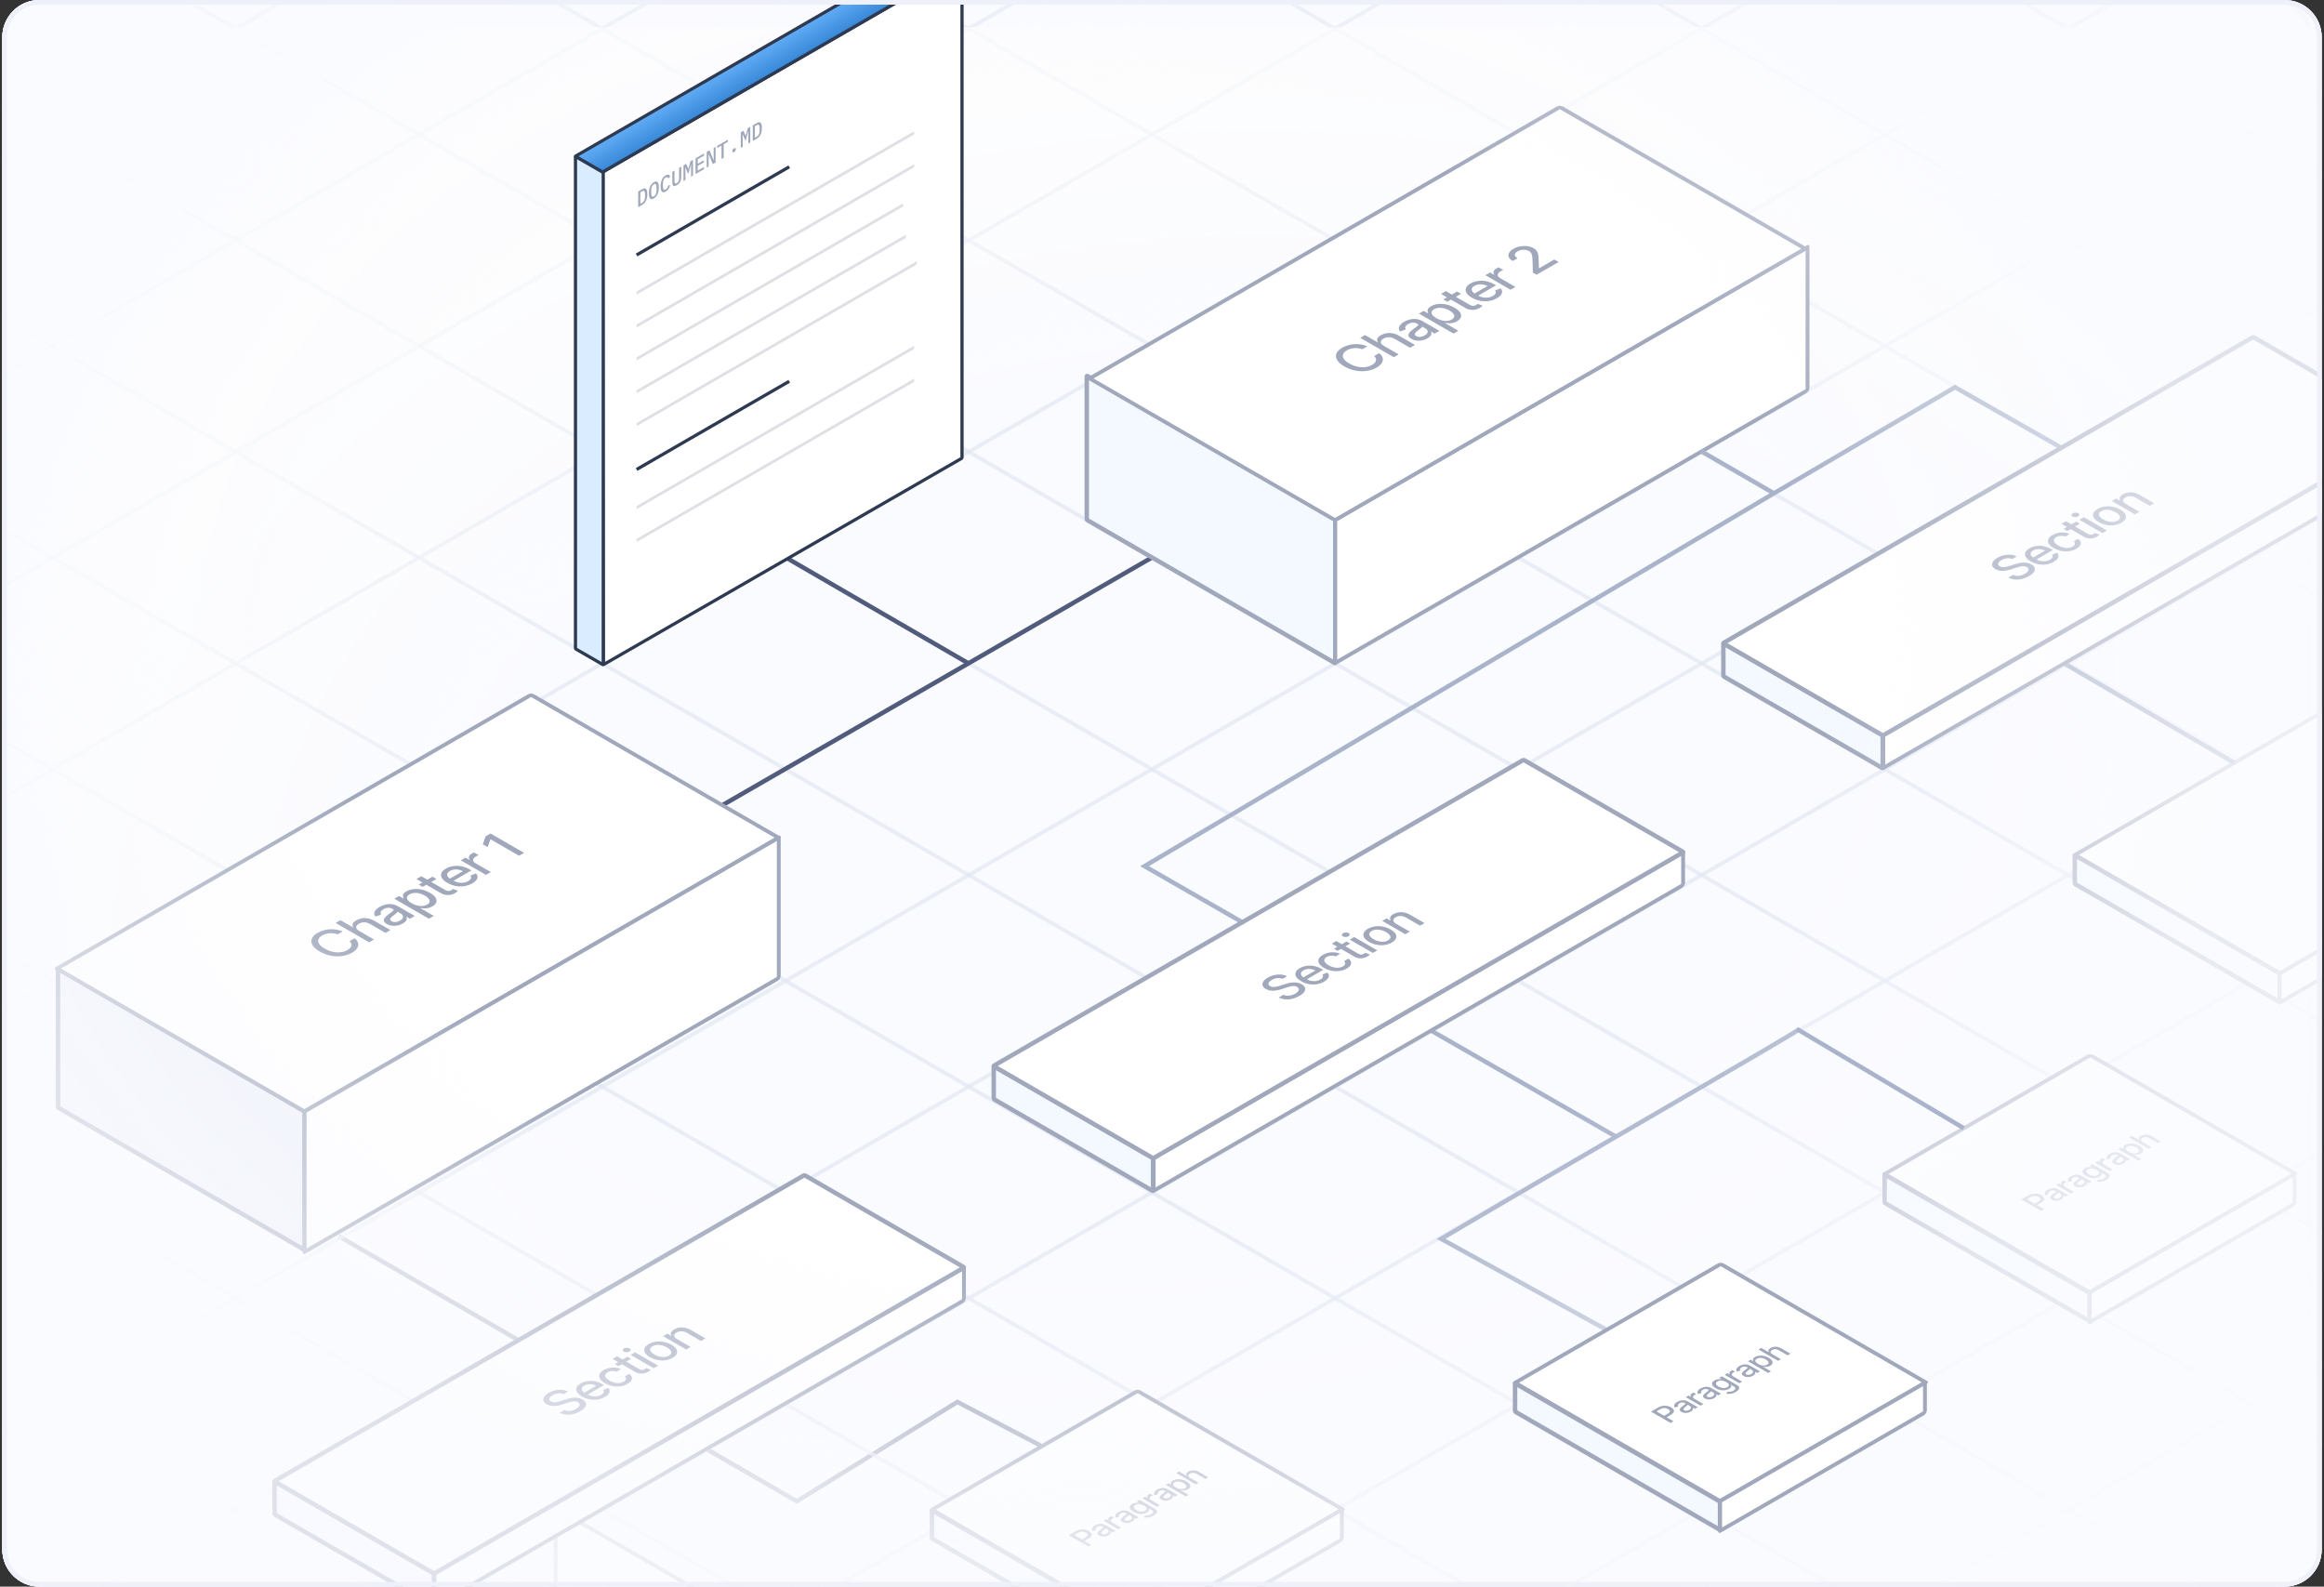 <svg width="501" height="342" viewBox="0 0 501 342" fill="none" xmlns="http://www.w3.org/2000/svg">
<rect x="0" y="0" width="501" height="342" fill="#333333" stroke="none"/>
<g clip-path="url(#clip0_15762_8531)">
<path d="M0.5 8C0.5 3.582 4.082 0 8.5 0H492.5C496.918 0 500.5 3.582 500.5 8V334C500.5 338.418 496.918 342 492.5 342H8.5C4.082 342 0.5 338.418 0.5 334V8Z" fill="#FAFBFF"/>
<path d="M8.154 0.479H490.846C494.809 0.479 498.021 3.691 498.021 7.654V334.346C498.021 338.309 494.809 341.521 490.846 341.521H8.154C4.191 341.521 0.979 338.309 0.979 334.346V7.654C0.979 3.691 4.191 0.479 8.154 0.479Z" fill="#FAFBFF"/>
<path d="M8.154 0.479H490.846C494.809 0.479 498.021 3.691 498.021 7.654V334.346C498.021 338.309 494.809 341.521 490.846 341.521H8.154C4.191 341.521 0.979 338.309 0.979 334.346V7.654C0.979 3.691 4.191 0.479 8.154 0.479Z" stroke="#EEF1F9" stroke-width="0.957"/>
<path d="M73.019 266.47L171.771 323.611L206.381 302.197L224.349 311.603" stroke="#A1A8BC" stroke-width="0.957"/>
<line y1="-0.478" x2="1003.39" y2="-0.478" transform="matrix(-0.866 0.5 0.866 0.5 1077.78 52.272)" stroke="#E1E7F2" stroke-opacity="0.7" stroke-width="0.957"/>
<line y1="-0.478" x2="1003.4" y2="-0.478" transform="matrix(-0.866 -0.5 -0.866 0.5 208.816 553.969)" stroke="#E1E7F2" stroke-opacity="0.7" stroke-width="0.957"/>
<line y1="-0.478" x2="1003.39" y2="-0.478" transform="matrix(-0.866 0.5 0.866 0.5 761.797 -130.164)" stroke="#E1E7F2" stroke-opacity="0.7" stroke-width="0.957"/>
<line y1="-0.478" x2="1003.4" y2="-0.478" transform="matrix(-0.866 -0.5 -0.866 0.5 524.809 371.533)" stroke="#E1E7F2" stroke-opacity="0.7" stroke-width="0.957"/>
<line y1="-0.478" x2="1003.39" y2="-0.478" transform="matrix(-0.866 0.5 0.866 0.5 919.789 -38.946)" stroke="#E1E7F2" stroke-opacity="0.7" stroke-width="0.957"/>
<line y1="-0.478" x2="1003.4" y2="-0.478" transform="matrix(-0.866 -0.5 -0.866 0.5 366.814 462.75)" stroke="#E1E7F2" stroke-opacity="0.7" stroke-width="0.957"/>
<line y1="-0.478" x2="1003.39" y2="-0.478" transform="matrix(-0.866 0.5 0.866 0.5 603.803 -221.382)" stroke="#E1E7F2" stroke-opacity="0.7" stroke-width="0.957"/>
<line y1="-0.478" x2="1003.4" y2="-0.478" transform="matrix(-0.866 -0.5 -0.866 0.5 682.801 280.314)" stroke="#E1E7F2" stroke-opacity="0.7" stroke-width="0.957"/>
<line y1="-0.478" x2="1003.39" y2="-0.478" transform="matrix(-0.866 0.5 0.866 0.5 327.314 -381.013)" stroke="#E1E7F2" stroke-opacity="0.7" stroke-width="0.957"/>
<line y1="-0.478" x2="1003.4" y2="-0.478" transform="matrix(-0.866 -0.5 -0.866 0.5 959.289 120.684)" stroke="#E1E7F2" stroke-opacity="0.7" stroke-width="0.957"/>
<line y1="-0.478" x2="1003.39" y2="-0.478" transform="matrix(-0.866 0.5 0.866 0.5 998.787 6.663)" stroke="#E1E7F2" stroke-opacity="0.7" stroke-width="0.957"/>
<line y1="-0.478" x2="1003.4" y2="-0.478" transform="matrix(-0.866 -0.5 -0.866 0.5 287.814 508.359)" stroke="#E1E7F2" stroke-opacity="0.7" stroke-width="0.957"/>
<line y1="-0.478" x2="1003.39" y2="-0.478" transform="matrix(-0.866 0.5 0.866 0.5 682.799 -175.772)" stroke="#E1E7F2" stroke-opacity="0.7" stroke-width="0.957"/>
<line y1="-0.478" x2="1003.4" y2="-0.478" transform="matrix(-0.866 -0.5 -0.866 0.5 603.805 325.924)" stroke="#E1E7F2" stroke-opacity="0.7" stroke-width="0.957"/>
<line y1="-0.478" x2="1003.39" y2="-0.478" transform="matrix(-0.866 0.5 0.866 0.5 406.311 -335.404)" stroke="#E1E7F2" stroke-opacity="0.7" stroke-width="0.957"/>
<line y1="-0.478" x2="1003.4" y2="-0.478" transform="matrix(-0.866 -0.5 -0.866 0.5 880.291 166.293)" stroke="#E1E7F2" stroke-opacity="0.7" stroke-width="0.957"/>
<line y1="-0.478" x2="1003.39" y2="-0.478" transform="matrix(-0.866 0.5 0.866 0.5 840.793 -84.555)" stroke="#E1E7F2" stroke-opacity="0.7" stroke-width="0.957"/>
<line y1="-0.478" x2="1003.4" y2="-0.478" transform="matrix(-0.866 -0.5 -0.866 0.5 445.809 417.141)" stroke="#E1E7F2" stroke-opacity="0.7" stroke-width="0.957"/>
<line y1="-0.478" x2="1003.39" y2="-0.478" transform="matrix(-0.866 0.5 0.866 0.5 524.807 -266.991)" stroke="#E1E7F2" stroke-opacity="0.7" stroke-width="0.957"/>
<line y1="-0.478" x2="1003.4" y2="-0.478" transform="matrix(-0.866 -0.5 -0.866 0.5 761.799 234.706)" stroke="#E1E7F2" stroke-opacity="0.7" stroke-width="0.957"/>
<line y1="-0.478" x2="1003.39" y2="-0.478" transform="matrix(-0.866 0.5 0.866 0.5 248.316 -426.622)" stroke="#E1E7F2" stroke-opacity="0.7" stroke-width="0.957"/>
<line y1="-0.478" x2="1003.4" y2="-0.478" transform="matrix(-0.866 -0.5 -0.866 0.5 1038.29 75.077)" stroke="#E1E7F2" stroke-opacity="0.7" stroke-width="0.957"/>
<line y1="-0.478" x2="1003.39" y2="-0.478" transform="matrix(-0.866 0.5 0.866 0.5 1038.29 29.467)" stroke="#E1E7F2" stroke-opacity="0.7" stroke-width="0.957"/>
<line y1="-0.478" x2="1003.4" y2="-0.478" transform="matrix(-0.866 -0.5 -0.866 0.5 248.316 531.163)" stroke="#E1E7F2" stroke-opacity="0.7" stroke-width="0.957"/>
<line y1="-0.478" x2="1003.39" y2="-0.478" transform="matrix(-0.866 0.5 0.866 0.5 722.297 -152.968)" stroke="#E1E7F2" stroke-opacity="0.7" stroke-width="0.957"/>
<line y1="-0.478" x2="1003.4" y2="-0.478" transform="matrix(-0.866 -0.5 -0.866 0.5 564.305 348.728)" stroke="#E1E7F2" stroke-opacity="0.7" stroke-width="0.957"/>
<line y1="-0.478" x2="1003.39" y2="-0.478" transform="matrix(-0.866 0.5 0.866 0.5 445.807 -312.599)" stroke="#E1E7F2" stroke-opacity="0.7" stroke-width="0.957"/>
<line y1="-0.478" x2="1003.4" y2="-0.478" transform="matrix(-0.866 -0.5 -0.866 0.5 840.795 189.097)" stroke="#E1E7F2" stroke-opacity="0.7" stroke-width="0.957"/>
<line y1="-0.478" x2="1003.39" y2="-0.478" transform="matrix(-0.866 0.5 0.866 0.5 880.291 -61.751)" stroke="#E1E7F2" stroke-opacity="0.7" stroke-width="0.957"/>
<line y1="-0.478" x2="1003.4" y2="-0.478" transform="matrix(-0.866 -0.5 -0.866 0.5 406.312 439.946)" stroke="#E1E7F2" stroke-opacity="0.7" stroke-width="0.957"/>
<line y1="-0.478" x2="1003.39" y2="-0.478" transform="matrix(-0.866 0.5 0.866 0.5 564.303 -244.186)" stroke="#E1E7F2" stroke-opacity="0.7" stroke-width="0.957"/>
<line y1="-0.478" x2="1003.4" y2="-0.478" transform="matrix(-0.866 -0.5 -0.866 0.5 722.297 257.51)" stroke="#E1E7F2" stroke-opacity="0.7" stroke-width="0.957"/>
<line y1="-0.478" x2="1003.39" y2="-0.478" transform="matrix(-0.866 0.5 0.866 0.5 287.814 -403.817)" stroke="#E1E7F2" stroke-opacity="0.7" stroke-width="0.957"/>
<line y1="-0.478" x2="1003.4" y2="-0.478" transform="matrix(-0.866 -0.5 -0.866 0.5 998.787 97.88)" stroke="#E1E7F2" stroke-opacity="0.7" stroke-width="0.957"/>
<line y1="-0.478" x2="1003.39" y2="-0.478" transform="matrix(-0.866 0.5 0.866 0.5 959.287 -16.142)" stroke="#E1E7F2" stroke-opacity="0.7" stroke-width="0.957"/>
<line y1="-0.478" x2="1003.4" y2="-0.478" transform="matrix(-0.866 -0.5 -0.866 0.5 327.316 485.555)" stroke="#E1E7F2" stroke-opacity="0.7" stroke-width="0.957"/>
<line y1="-0.478" x2="1003.39" y2="-0.478" transform="matrix(-0.866 0.5 0.866 0.5 643.301 -198.577)" stroke="#E1E7F2" stroke-opacity="0.7" stroke-width="0.957"/>
<line y1="-0.478" x2="1003.4" y2="-0.478" transform="matrix(-0.866 -0.5 -0.866 0.5 643.303 303.119)" stroke="#E1E7F2" stroke-opacity="0.7" stroke-width="0.957"/>
<line y1="-0.478" x2="1003.39" y2="-0.478" transform="matrix(-0.866 0.5 0.866 0.5 366.812 -358.208)" stroke="#E1E7F2" stroke-opacity="0.7" stroke-width="0.957"/>
<line y1="-0.478" x2="1003.4" y2="-0.478" transform="matrix(-0.866 -0.5 -0.866 0.5 919.791 143.489)" stroke="#E1E7F2" stroke-opacity="0.7" stroke-width="0.957"/>
<line y1="-0.478" x2="1003.39" y2="-0.478" transform="matrix(-0.866 0.5 0.866 0.5 801.295 -107.359)" stroke="#E1E7F2" stroke-opacity="0.7" stroke-width="0.957"/>
<line y1="-0.478" x2="1003.4" y2="-0.478" transform="matrix(-0.866 -0.5 -0.866 0.5 485.307 394.337)" stroke="#E1E7F2" stroke-opacity="0.7" stroke-width="0.957"/>
<line y1="-0.478" x2="1003.39" y2="-0.478" transform="matrix(-0.866 0.5 0.866 0.5 485.305 -289.794)" stroke="#E1E7F2" stroke-opacity="0.7" stroke-width="0.957"/>
<line y1="-0.478" x2="1003.4" y2="-0.478" transform="matrix(-0.866 -0.5 -0.866 0.5 801.297 211.901)" stroke="#E1E7F2" stroke-opacity="0.7" stroke-width="0.957"/>
<line y1="-0.478" x2="1003.39" y2="-0.478" transform="matrix(-0.866 0.5 0.866 0.5 208.816 -449.426)" stroke="#E1E7F2" stroke-opacity="0.7" stroke-width="0.957"/>
<line y1="-0.478" x2="1003.4" y2="-0.478" transform="matrix(-0.866 -0.5 -0.866 0.5 1077.78 52.272)" stroke="#E1E7F2" stroke-opacity="0.7" stroke-width="0.957"/>
<rect width="70.992" height="51.012" rx="0.182" transform="matrix(0.866 -0.5 0.866 0.5 447.279 184.303)" fill="white" stroke="#A1A8BC" stroke-width="0.957"/>
<path d="M447.279 184.507C447.279 184.407 447.35 184.366 447.437 184.417L491.311 209.747C491.398 209.797 491.468 209.919 491.468 210.02L491.468 215.844C491.468 215.945 491.398 215.985 491.311 215.935L447.437 190.604C447.35 190.554 447.279 190.432 447.279 190.332L447.279 184.507Z" fill="#F4F9FF" stroke="#A1A8BC" stroke-width="0.957"/>
<rect width="51.018" height="6.264" rx="0.182" transform="matrix(-0.866 0.5 2.20305e-08 1 535.646 184.317)" fill="white" stroke="#A1A8BC" stroke-width="0.957"/>
<rect width="51.025" height="24.154" rx="0.182" transform="matrix(0.866 0.5 -2.20305e-08 1 119.791 325.129)" fill="white" stroke="#A1A8BC" stroke-width="0.957"/>
<rect width="51.2" height="51.012" rx="0.182" transform="matrix(0.866 -0.5 0.866 0.5 200.906 325.433)" fill="white" stroke="#A1A8BC" stroke-width="0.957"/>
<path d="M200.906 325.727C200.906 325.626 200.977 325.586 201.064 325.636L244.938 350.966C245.024 351.017 245.095 351.139 245.095 351.239L245.095 356.974C245.095 357.075 245.024 357.115 244.938 357.065L201.064 331.734C200.977 331.684 200.906 331.562 200.906 331.462L200.906 325.727Z" fill="#F4F9FF" stroke="#A1A8BC" stroke-width="0.957"/>
<rect width="50.992" height="6.394" rx="0.182" transform="matrix(-0.866 0.5 2.20305e-08 1 289.275 325.448)" fill="white" stroke="#A1A8BC" stroke-width="0.957"/>
<path d="M234.618 333.36L230.398 330.923L231.905 330.054C232.231 329.865 232.563 329.743 232.899 329.689C233.233 329.633 233.558 329.634 233.873 329.692C234.186 329.749 234.473 329.852 234.731 330.001C234.99 330.151 235.169 330.316 235.269 330.498C235.367 330.679 235.368 330.867 235.272 331.062C235.176 331.255 234.963 331.447 234.635 331.636L233.604 332.232L233.066 331.921L234.037 331.36C234.247 331.239 234.38 331.121 234.437 331.005C234.495 330.889 234.491 330.777 234.425 330.672C234.359 330.564 234.247 330.464 234.088 330.372C233.928 330.28 233.756 330.215 233.573 330.179C233.39 330.141 233.198 330.14 232.998 330.175C232.798 330.209 232.593 330.287 232.383 330.408L231.582 330.871L235.255 332.992L234.618 333.36ZM238.991 330.914C238.791 331.029 238.573 331.113 238.336 331.164C238.099 331.214 237.861 331.225 237.623 331.197C237.385 331.168 237.163 331.095 236.957 330.976C236.778 330.872 236.666 330.768 236.62 330.663C236.575 330.557 236.577 330.45 236.626 330.343C236.675 330.236 236.754 330.132 236.864 330.029C236.973 329.927 237.094 329.826 237.226 329.728C237.396 329.606 237.532 329.507 237.634 329.431C237.736 329.354 237.797 329.292 237.818 329.243C237.839 329.191 237.813 329.144 237.739 329.102L237.725 329.094C237.545 328.99 237.356 328.94 237.155 328.942C236.957 328.943 236.759 329.001 236.561 329.115C236.355 329.234 236.237 329.354 236.207 329.476C236.177 329.596 236.195 329.702 236.263 329.794L235.55 330.052C235.427 329.9 235.373 329.753 235.388 329.609C235.403 329.463 235.469 329.324 235.586 329.194C235.705 329.062 235.859 328.941 236.048 328.832C236.175 328.759 236.324 328.69 236.496 328.626C236.666 328.561 236.852 328.515 237.056 328.489C237.26 328.46 237.475 328.465 237.699 328.503C237.924 328.542 238.151 328.627 238.382 328.76L240.483 329.973L239.88 330.322L239.447 330.072L239.424 330.085C239.464 330.151 239.482 330.23 239.478 330.322C239.476 330.412 239.438 330.508 239.365 330.61C239.291 330.711 239.166 330.812 238.991 330.914ZM238.631 330.552C238.803 330.453 238.916 330.35 238.971 330.242C239.024 330.133 239.028 330.028 238.982 329.928C238.937 329.827 238.853 329.742 238.73 329.671L238.32 329.434C238.318 329.459 238.295 329.495 238.252 329.542C238.208 329.589 238.153 329.639 238.087 329.692C238.021 329.746 237.956 329.797 237.892 329.848C237.826 329.897 237.77 329.937 237.725 329.97C237.623 330.049 237.541 330.127 237.478 330.204C237.414 330.28 237.386 330.356 237.393 330.43C237.401 330.502 237.459 330.569 237.569 330.632C237.722 330.721 237.894 330.755 238.084 330.734C238.275 330.713 238.457 330.653 238.631 330.552ZM241.075 329.632L237.909 327.804L238.501 327.462L239.008 327.755L239.042 327.735C238.93 327.603 238.898 327.467 238.945 327.326C238.993 327.183 239.109 327.059 239.294 326.952C239.332 326.93 239.378 326.905 239.433 326.878C239.487 326.849 239.533 326.826 239.568 326.809L240.158 327.15C240.125 327.159 240.074 327.181 240.002 327.213C239.932 327.245 239.865 327.279 239.801 327.316C239.655 327.4 239.556 327.494 239.503 327.596C239.45 327.696 239.445 327.797 239.486 327.897C239.528 327.995 239.619 328.084 239.758 328.165L241.687 329.279L241.075 329.632ZM244.021 328.01C243.82 328.125 243.602 328.209 243.366 328.26C243.128 328.31 242.891 328.321 242.653 328.293C242.415 328.264 242.193 328.191 241.987 328.072C241.808 327.968 241.695 327.864 241.65 327.759C241.605 327.653 241.607 327.546 241.656 327.439C241.705 327.332 241.784 327.228 241.894 327.125C242.003 327.023 242.124 326.922 242.256 326.824C242.426 326.702 242.562 326.603 242.664 326.527C242.766 326.45 242.827 326.388 242.848 326.339C242.869 326.287 242.842 326.24 242.769 326.198L242.755 326.19C242.575 326.086 242.386 326.036 242.185 326.038C241.987 326.039 241.789 326.097 241.591 326.211C241.385 326.33 241.267 326.45 241.237 326.572C241.206 326.692 241.225 326.798 241.293 326.89L240.58 327.148C240.457 326.996 240.403 326.849 240.418 326.705C240.433 326.559 240.499 326.42 240.616 326.29C240.735 326.158 240.889 326.037 241.078 325.928C241.205 325.855 241.354 325.786 241.525 325.722C241.695 325.657 241.882 325.611 242.086 325.585C242.29 325.556 242.504 325.561 242.729 325.599C242.954 325.638 243.181 325.723 243.412 325.856L245.513 327.069L244.91 327.418L244.477 327.168L244.454 327.181C244.494 327.247 244.511 327.326 244.508 327.418C244.506 327.508 244.468 327.604 244.394 327.706C244.321 327.807 244.196 327.908 244.021 328.01ZM243.661 327.648C243.833 327.549 243.946 327.446 244.001 327.338C244.054 327.229 244.057 327.124 244.012 327.024C243.967 326.923 243.883 326.838 243.76 326.767L243.349 326.53C243.347 326.555 243.325 326.591 243.281 326.638C243.238 326.685 243.183 326.735 243.117 326.788C243.051 326.842 242.986 326.893 242.922 326.944C242.856 326.993 242.8 327.033 242.755 327.066C242.653 327.145 242.571 327.223 242.508 327.3C242.444 327.376 242.416 327.452 242.423 327.526C242.431 327.598 242.489 327.665 242.599 327.728C242.752 327.817 242.924 327.851 243.114 327.83C243.305 327.809 243.487 327.749 243.661 327.648ZM248.677 326.688C248.299 326.906 247.931 327.037 247.572 327.081C247.213 327.125 246.895 327.114 246.618 327.05L246.926 326.62C247.025 326.633 247.139 326.641 247.269 326.644C247.401 326.647 247.545 326.63 247.7 326.595C247.854 326.56 248.017 326.494 248.187 326.396C248.419 326.262 248.555 326.118 248.594 325.964C248.636 325.812 248.533 325.664 248.286 325.521L247.666 325.163L247.623 325.187C247.655 325.245 247.678 325.318 247.691 325.407C247.702 325.494 247.678 325.59 247.617 325.694C247.557 325.799 247.43 325.907 247.235 326.02C246.986 326.164 246.703 326.26 246.385 326.307C246.068 326.353 245.736 326.345 245.389 326.281C245.041 326.216 244.699 326.086 244.363 325.892C244.027 325.698 243.797 325.499 243.672 325.294C243.548 325.087 243.521 324.888 243.593 324.699C243.665 324.509 243.828 324.34 244.083 324.193C244.279 324.08 244.471 324.007 244.658 323.976C244.845 323.942 245.016 323.931 245.17 323.941C245.325 323.952 245.455 323.966 245.558 323.982L245.604 323.956L245.088 323.659L245.686 323.314L248.923 325.183C249.195 325.339 249.354 325.505 249.402 325.678C249.451 325.85 249.409 326.022 249.277 326.195C249.147 326.368 248.947 326.533 248.677 326.688ZM246.858 325.645C247.125 325.492 247.237 325.321 247.195 325.133C247.154 324.944 246.97 324.755 246.643 324.566C246.43 324.443 246.212 324.353 245.989 324.296C245.764 324.239 245.545 324.219 245.332 324.237C245.117 324.255 244.918 324.316 244.737 324.421C244.552 324.527 244.445 324.645 244.417 324.772C244.389 324.897 244.426 325.026 244.528 325.156C244.628 325.286 244.779 325.409 244.981 325.526C245.186 325.645 245.4 325.732 245.621 325.788C245.84 325.842 246.055 325.858 246.266 325.837C246.48 325.814 246.677 325.75 246.858 325.645ZM249.441 324.802L246.275 322.973L246.867 322.632L247.374 322.924L247.408 322.905C247.296 322.773 247.264 322.637 247.312 322.496C247.359 322.353 247.475 322.228 247.66 322.122C247.698 322.1 247.744 322.075 247.799 322.048C247.853 322.019 247.899 321.996 247.935 321.979L248.524 322.319C248.492 322.329 248.44 322.35 248.368 322.383C248.298 322.415 248.231 322.449 248.167 322.486C248.021 322.57 247.922 322.663 247.869 322.766C247.817 322.866 247.811 322.966 247.852 323.067C247.894 323.165 247.985 323.254 248.124 323.335L250.053 324.448L249.441 324.802ZM252.387 323.179C252.187 323.295 251.968 323.378 251.732 323.43C251.495 323.48 251.257 323.491 251.019 323.462C250.781 323.434 250.559 323.36 250.353 323.242C250.174 323.138 250.062 323.034 250.016 322.929C249.971 322.822 249.973 322.716 250.022 322.609C250.071 322.502 250.15 322.397 250.26 322.295C250.369 322.192 250.49 322.092 250.622 321.994C250.792 321.872 250.928 321.773 251.03 321.696C251.132 321.62 251.193 321.557 251.214 321.508C251.235 321.457 251.209 321.41 251.135 321.368L251.121 321.36C250.941 321.256 250.752 321.205 250.551 321.208C250.353 321.209 250.155 321.266 249.957 321.381C249.751 321.5 249.633 321.62 249.603 321.742C249.573 321.862 249.591 321.968 249.659 322.059L248.946 322.318C248.823 322.166 248.769 322.019 248.784 321.875C248.799 321.729 248.865 321.59 248.982 321.459C249.101 321.327 249.255 321.207 249.444 321.098C249.571 321.025 249.72 320.956 249.892 320.892C250.062 320.827 250.248 320.781 250.452 320.755C250.656 320.726 250.871 320.731 251.095 320.769C251.32 320.807 251.547 320.893 251.778 321.026L253.879 322.239L253.276 322.588L252.843 322.337L252.82 322.35C252.86 322.417 252.878 322.496 252.874 322.588C252.872 322.678 252.834 322.774 252.761 322.875C252.687 322.977 252.562 323.078 252.387 323.179ZM252.027 322.818C252.199 322.719 252.312 322.615 252.367 322.507C252.42 322.398 252.424 322.294 252.378 322.194C252.333 322.093 252.249 322.008 252.126 321.937L251.715 321.7C251.714 321.725 251.691 321.761 251.648 321.808C251.604 321.854 251.549 321.905 251.483 321.958C251.417 322.011 251.352 322.063 251.288 322.113C251.222 322.162 251.166 322.203 251.121 322.236C251.019 322.315 250.937 322.392 250.874 322.47C250.81 322.546 250.782 322.621 250.789 322.695C250.797 322.767 250.855 322.835 250.965 322.898C251.118 322.987 251.29 323.02 251.48 323C251.671 322.979 251.853 322.918 252.027 322.818ZM255.655 322.581L251.305 320.069L251.9 319.726L252.415 320.024L252.466 319.994C252.438 319.934 252.413 319.86 252.392 319.772C252.373 319.682 252.392 319.584 252.449 319.478C252.504 319.37 252.628 319.26 252.823 319.147C253.078 319 253.369 318.906 253.695 318.866C254.024 318.825 254.367 318.841 254.726 318.915C255.085 318.989 255.436 319.125 255.78 319.324C256.119 319.52 256.355 319.722 256.488 319.929C256.618 320.135 256.649 320.334 256.581 320.526C256.513 320.715 256.351 320.884 256.094 321.033C255.903 321.143 255.714 321.215 255.528 321.248C255.341 321.28 255.169 321.291 255.012 321.281C254.857 321.27 254.728 321.257 254.624 321.24L254.59 321.26L256.267 322.228L255.655 322.581ZM255.437 320.807C255.62 320.701 255.724 320.585 255.748 320.457C255.773 320.329 255.732 320.199 255.627 320.066C255.521 319.931 255.362 319.802 255.151 319.68C254.941 319.559 254.722 319.469 254.494 319.409C254.265 319.349 254.042 319.327 253.823 319.342C253.604 319.357 253.402 319.418 253.217 319.525C253.037 319.629 252.932 319.742 252.902 319.867C252.87 319.99 252.905 320.118 253.007 320.251C253.109 320.382 253.27 320.511 253.491 320.638C253.712 320.766 253.939 320.86 254.171 320.92C254.403 320.98 254.628 321.001 254.845 320.985C255.064 320.968 255.261 320.908 255.437 320.807ZM256.536 318.537L258.413 319.621L257.802 319.975L253.582 317.538L254.185 317.19L255.76 318.099L255.802 318.075C255.704 317.933 255.68 317.79 255.731 317.645C255.782 317.497 255.931 317.353 256.176 317.211C256.393 317.086 256.627 317.002 256.878 316.959C257.13 316.917 257.389 316.921 257.657 316.971C257.927 317.02 258.194 317.121 258.459 317.273L260.47 318.434L259.852 318.791L257.915 317.672C257.681 317.537 257.439 317.467 257.19 317.463C256.943 317.458 256.712 317.516 256.499 317.64C256.352 317.725 256.254 317.818 256.204 317.921C256.153 318.022 256.153 318.126 256.204 318.232C256.255 318.337 256.366 318.439 256.536 318.537Z" fill="#A1A8BC"/>
<rect width="51.2" height="51.012" rx="0.182" transform="matrix(0.866 -0.5 0.866 0.5 406.283 253.065)" fill="white" stroke="#A1A8BC" stroke-width="0.957"/>
<path d="M406.283 253.359C406.283 253.258 406.354 253.217 406.441 253.268L450.314 278.598C450.401 278.648 450.472 278.771 450.472 278.871L450.472 284.606C450.472 284.706 450.401 284.747 450.314 284.697L406.441 259.366C406.354 259.316 406.283 259.194 406.283 259.094L406.283 253.359Z" fill="#F4F9FF" stroke="#A1A8BC" stroke-width="0.957"/>
<rect width="50.992" height="6.394" rx="0.182" transform="matrix(-0.866 0.5 2.20305e-08 1 494.652 253.08)" fill="white" stroke="#A1A8BC" stroke-width="0.957"/>
<path d="M439.995 260.991L435.775 258.555L437.282 257.685C437.608 257.496 437.94 257.375 438.276 257.32C438.61 257.265 438.935 257.266 439.25 257.324C439.563 257.38 439.849 257.483 440.108 257.633C440.367 257.782 440.546 257.948 440.646 258.13C440.744 258.311 440.745 258.499 440.649 258.694C440.553 258.887 440.34 259.078 440.012 259.268L438.981 259.863L438.443 259.552L439.414 258.991C439.624 258.87 439.757 258.752 439.814 258.637C439.872 258.52 439.868 258.409 439.802 258.303C439.736 258.195 439.624 258.095 439.465 258.004C439.305 257.911 439.133 257.847 438.95 257.811C438.767 257.773 438.575 257.771 438.375 257.806C438.175 257.841 437.97 257.919 437.76 258.04L436.959 258.502L440.632 260.623L439.995 260.991ZM444.368 258.545C444.168 258.661 443.949 258.744 443.713 258.795C443.476 258.845 443.238 258.856 443 258.828C442.762 258.8 442.54 258.726 442.334 258.607C442.155 258.504 442.042 258.399 441.997 258.295C441.952 258.188 441.954 258.081 442.003 257.974C442.052 257.868 442.131 257.763 442.241 257.66C442.35 257.558 442.471 257.458 442.603 257.36C442.773 257.237 442.909 257.138 443.011 257.062C443.113 256.986 443.174 256.923 443.195 256.874C443.216 256.823 443.19 256.776 443.116 256.733L443.102 256.725C442.922 256.622 442.733 256.571 442.532 256.573C442.334 256.574 442.136 256.632 441.938 256.746C441.732 256.865 441.614 256.986 441.584 257.108C441.553 257.228 441.572 257.333 441.64 257.425L440.927 257.683C440.804 257.532 440.75 257.384 440.765 257.24C440.78 257.094 440.846 256.956 440.963 256.825C441.082 256.693 441.236 256.572 441.425 256.463C441.552 256.39 441.701 256.322 441.873 256.257C442.042 256.192 442.229 256.146 442.433 256.12C442.637 256.092 442.852 256.097 443.076 256.135C443.301 256.173 443.528 256.259 443.759 256.392L445.86 257.605L445.257 257.953L444.824 257.703L444.801 257.716C444.841 257.782 444.859 257.862 444.855 257.953C444.853 258.044 444.815 258.139 444.742 258.241C444.668 258.342 444.543 258.444 444.368 258.545ZM444.008 258.184C444.18 258.084 444.293 257.981 444.348 257.873C444.401 257.764 444.404 257.659 444.359 257.559C444.314 257.459 444.23 257.373 444.107 257.302L443.696 257.065C443.695 257.09 443.672 257.126 443.628 257.173C443.585 257.22 443.53 257.27 443.464 257.324C443.398 257.377 443.333 257.429 443.269 257.479C443.203 257.528 443.147 257.569 443.102 257.602C443 257.68 442.918 257.758 442.855 257.835C442.791 257.912 442.763 257.987 442.77 258.061C442.778 258.133 442.836 258.201 442.946 258.264C443.099 258.352 443.271 258.386 443.461 258.365C443.652 258.344 443.834 258.284 444.008 258.184ZM446.452 257.263L443.286 255.435L443.878 255.093L444.385 255.386L444.419 255.366C444.307 255.234 444.275 255.098 444.322 254.958C444.37 254.815 444.486 254.69 444.671 254.583C444.708 254.561 444.755 254.537 444.809 254.51C444.864 254.48 444.91 254.457 444.945 254.441L445.535 254.781C445.502 254.791 445.45 254.812 445.379 254.845C445.309 254.876 445.242 254.911 445.178 254.948C445.032 255.032 444.933 255.125 444.88 255.227C444.827 255.328 444.822 255.428 444.863 255.528C444.905 255.626 444.995 255.716 445.135 255.796L447.064 256.91L446.452 257.263ZM449.398 255.641C449.197 255.757 448.979 255.84 448.743 255.891C448.505 255.941 448.268 255.952 448.03 255.924C447.792 255.896 447.57 255.822 447.364 255.703C447.185 255.6 447.072 255.495 447.027 255.391C446.982 255.284 446.984 255.177 447.033 255.07C447.082 254.964 447.161 254.859 447.271 254.756C447.38 254.654 447.501 254.554 447.633 254.456C447.803 254.333 447.939 254.234 448.041 254.158C448.143 254.082 448.204 254.019 448.225 253.97C448.246 253.919 448.219 253.872 448.146 253.829L448.132 253.821C447.952 253.718 447.762 253.667 447.562 253.669C447.364 253.67 447.166 253.728 446.968 253.842C446.762 253.961 446.644 254.082 446.614 254.204C446.583 254.324 446.602 254.429 446.67 254.521L445.956 254.779C445.834 254.628 445.78 254.48 445.795 254.336C445.81 254.19 445.876 254.052 445.993 253.921C446.112 253.789 446.266 253.668 446.455 253.559C446.581 253.486 446.731 253.418 446.902 253.353C447.072 253.288 447.259 253.242 447.463 253.216C447.667 253.188 447.881 253.193 448.106 253.231C448.331 253.269 448.558 253.355 448.789 253.488L450.89 254.701L450.287 255.049L449.854 254.799L449.831 254.812C449.871 254.878 449.888 254.958 449.885 255.049C449.883 255.14 449.845 255.236 449.771 255.337C449.698 255.438 449.573 255.54 449.398 255.641ZM449.038 255.28C449.21 255.18 449.323 255.077 449.378 254.969C449.431 254.86 449.434 254.755 449.389 254.655C449.344 254.555 449.26 254.469 449.137 254.398L448.726 254.161C448.724 254.186 448.702 254.222 448.658 254.269C448.615 254.316 448.56 254.366 448.494 254.42C448.428 254.473 448.363 254.525 448.299 254.575C448.233 254.624 448.177 254.665 448.132 254.698C448.03 254.776 447.947 254.854 447.885 254.931C447.821 255.008 447.793 255.083 447.8 255.157C447.808 255.229 447.866 255.297 447.976 255.36C448.129 255.448 448.301 255.482 448.491 255.461C448.682 255.44 448.864 255.38 449.038 255.28ZM454.054 254.32C453.676 254.538 453.308 254.669 452.949 254.712C452.59 254.756 452.272 254.746 451.995 254.681L452.303 254.251C452.401 254.264 452.516 254.272 452.646 254.276C452.778 254.278 452.922 254.262 453.076 254.227C453.231 254.192 453.394 254.125 453.564 254.027C453.796 253.893 453.932 253.749 453.971 253.595C454.013 253.443 453.91 253.295 453.663 253.152L453.042 252.794L453 252.819C453.032 252.877 453.055 252.95 453.068 253.038C453.079 253.125 453.055 253.221 452.994 253.326C452.934 253.43 452.806 253.539 452.612 253.651C452.363 253.795 452.08 253.891 451.762 253.939C451.445 253.985 451.113 253.976 450.765 253.913C450.418 253.847 450.076 253.718 449.74 253.524C449.404 253.329 449.174 253.13 449.049 252.925C448.925 252.718 448.898 252.52 448.97 252.33C449.042 252.14 449.205 251.972 449.46 251.825C449.656 251.711 449.848 251.639 450.035 251.607C450.222 251.573 450.393 251.562 450.547 251.573C450.702 251.584 450.832 251.597 450.935 251.614L450.981 251.588L450.465 251.29L451.063 250.945L454.3 252.814C454.572 252.971 454.731 253.136 454.779 253.309C454.828 253.482 454.786 253.654 454.654 253.826C454.524 253.999 454.324 254.164 454.054 254.32ZM452.235 253.277C452.502 253.123 452.614 252.952 452.572 252.765C452.531 252.575 452.347 252.386 452.02 252.197C451.807 252.074 451.589 251.984 451.366 251.928C451.141 251.87 450.922 251.85 450.709 251.869C450.494 251.886 450.295 251.947 450.114 252.052C449.929 252.159 449.822 252.276 449.794 252.403C449.766 252.529 449.803 252.657 449.904 252.788C450.005 252.917 450.156 253.041 450.358 253.157C450.563 253.276 450.777 253.363 450.998 253.419C451.217 253.473 451.432 253.49 451.643 253.468C451.857 253.445 452.054 253.381 452.235 253.277ZM454.818 252.433L451.652 250.605L452.244 250.263L452.751 250.556L452.785 250.536C452.673 250.404 452.641 250.268 452.688 250.127C452.736 249.985 452.852 249.86 453.037 249.753C453.075 249.731 453.121 249.707 453.176 249.679C453.23 249.65 453.276 249.627 453.312 249.611L453.901 249.951C453.869 249.961 453.817 249.982 453.745 250.015C453.675 250.046 453.608 250.08 453.544 250.118C453.398 250.201 453.299 250.295 453.246 250.397C453.194 250.497 453.188 250.598 453.229 250.698C453.271 250.796 453.362 250.886 453.501 250.966L455.43 252.08L454.818 252.433ZM457.764 250.811C457.564 250.926 457.345 251.01 457.109 251.061C456.872 251.111 456.634 251.122 456.396 251.094C456.158 251.065 455.936 250.992 455.73 250.873C455.551 250.769 455.438 250.665 455.393 250.561C455.348 250.454 455.35 250.347 455.399 250.24C455.448 250.133 455.527 250.029 455.637 249.926C455.746 249.824 455.867 249.723 455.999 249.625C456.169 249.503 456.305 249.404 456.407 249.328C456.509 249.251 456.57 249.189 456.591 249.14C456.612 249.088 456.585 249.042 456.512 248.999L456.498 248.991C456.318 248.887 456.129 248.837 455.928 248.839C455.73 248.84 455.532 248.898 455.334 249.012C455.128 249.131 455.01 249.251 454.98 249.374C454.949 249.493 454.968 249.599 455.036 249.691L454.323 249.949C454.2 249.798 454.146 249.65 454.161 249.506C454.176 249.36 454.242 249.221 454.359 249.091C454.478 248.959 454.632 248.838 454.821 248.729C454.948 248.656 455.097 248.588 455.269 248.523C455.438 248.458 455.625 248.412 455.829 248.386C456.033 248.358 456.248 248.362 456.472 248.401C456.697 248.439 456.924 248.524 457.155 248.657L459.256 249.871L458.653 250.219L458.22 249.969L458.197 249.982C458.237 250.048 458.255 250.127 458.251 250.219C458.249 250.309 458.211 250.405 458.137 250.507C458.064 250.608 457.939 250.709 457.764 250.811ZM457.404 250.449C457.576 250.35 457.689 250.247 457.744 250.139C457.797 250.03 457.8 249.925 457.755 249.825C457.71 249.725 457.626 249.639 457.503 249.568L457.092 249.331C457.091 249.356 457.068 249.392 457.024 249.439C456.981 249.486 456.926 249.536 456.86 249.589C456.794 249.643 456.729 249.695 456.665 249.745C456.599 249.794 456.543 249.835 456.498 249.867C456.396 249.946 456.314 250.024 456.251 250.101C456.187 250.177 456.159 250.253 456.166 250.327C456.174 250.399 456.232 250.466 456.342 250.53C456.495 250.618 456.667 250.652 456.857 250.631C457.048 250.61 457.23 250.55 457.404 250.449ZM461.032 250.212L456.682 247.701L457.277 247.357L457.792 247.655L457.843 247.626C457.815 247.566 457.79 247.492 457.769 247.403C457.75 247.314 457.769 247.216 457.826 247.109C457.881 247.001 458.005 246.891 458.2 246.779C458.455 246.631 458.745 246.538 459.072 246.497C459.401 246.456 459.744 246.472 460.103 246.546C460.462 246.621 460.813 246.757 461.157 246.955C461.496 247.151 461.732 247.353 461.865 247.56C461.995 247.766 462.026 247.965 461.958 248.157C461.89 248.347 461.728 248.516 461.471 248.664C461.28 248.774 461.091 248.846 460.904 248.88C460.718 248.911 460.546 248.922 460.389 248.912C460.234 248.902 460.105 248.888 460.001 248.872L459.967 248.891L461.644 249.859L461.032 250.212ZM460.814 248.438C460.997 248.333 461.101 248.216 461.125 248.088C461.15 247.961 461.109 247.831 461.004 247.698C460.898 247.562 460.739 247.434 460.528 247.312C460.318 247.191 460.099 247.1 459.871 247.04C459.642 246.98 459.419 246.958 459.2 246.973C458.981 246.988 458.779 247.049 458.593 247.156C458.414 247.26 458.309 247.374 458.279 247.498C458.247 247.621 458.282 247.749 458.384 247.882C458.486 248.013 458.647 248.142 458.868 248.27C459.089 248.397 459.316 248.491 459.548 248.551C459.78 248.611 460.005 248.633 460.222 248.616C460.441 248.599 460.638 248.54 460.814 248.438ZM461.913 246.169L463.79 247.253L463.179 247.606L458.959 245.17L459.562 244.821L461.137 245.73L461.179 245.706C461.081 245.564 461.057 245.421 461.108 245.276C461.159 245.129 461.308 244.984 461.553 244.843C461.77 244.717 462.004 244.633 462.255 244.591C462.507 244.548 462.766 244.552 463.034 244.602C463.304 244.651 463.571 244.752 463.836 244.905L465.847 246.066L465.229 246.422L463.292 245.304C463.058 245.169 462.816 245.099 462.567 245.094C462.32 245.089 462.089 245.148 461.876 245.271C461.729 245.356 461.63 245.45 461.581 245.552C461.53 245.654 461.53 245.757 461.581 245.863C461.632 245.969 461.743 246.071 461.913 246.169Z" fill="#A1A8BC"/>
<rect opacity="0.7" width="556.627" height="390.484" transform="matrix(-1 0 0 1 550.402 5.864)" fill="url(#paint0_radial_15762_8531)"/>
<path d="M231.258 130.033L113.623 197.831L326.845 74.908" stroke="#515B7B" stroke-width="0.957"/>
<path d="M12.508 209.05C12.508 208.95 12.578 208.909 12.665 208.96L65.503 239.466C65.59 239.516 65.661 239.638 65.661 239.738L65.661 269.255C65.661 269.356 65.59 269.396 65.503 269.346L12.665 238.84C12.578 238.79 12.508 238.668 12.508 238.567L12.508 209.05Z" fill="#EEF1F9" stroke="#A1A8BC" stroke-width="0.957"/>
<rect width="118.011" height="61.594" rx="0.182" transform="matrix(0.866 -0.5 0.866 0.5 12.291 208.773)" fill="white" stroke="#A1A8BC" stroke-width="0.957"/>
<path d="M75.886 205.367C75.264 205.725 74.559 205.961 73.769 206.073C72.979 206.185 72.167 206.163 71.332 206.006C70.493 205.847 69.691 205.546 68.924 205.103C68.15 204.657 67.627 204.192 67.355 203.71C67.084 203.224 67.043 202.754 67.234 202.3C67.428 201.844 67.836 201.437 68.457 201.078C68.84 200.857 69.252 200.683 69.696 200.554C70.142 200.423 70.603 200.342 71.079 200.31C71.555 200.278 72.031 200.301 72.507 200.377C72.986 200.452 73.447 200.584 73.89 200.772L72.793 201.406C72.515 201.294 72.228 201.22 71.934 201.184C71.639 201.145 71.346 201.139 71.055 201.165C70.764 201.187 70.484 201.241 70.215 201.325C69.946 201.405 69.697 201.511 69.467 201.644C69.053 201.883 68.784 202.16 68.662 202.474C68.538 202.784 68.585 203.112 68.802 203.458C69.019 203.8 69.421 204.14 70.006 204.478C70.595 204.818 71.188 205.05 71.783 205.173C72.376 205.295 72.94 205.32 73.478 205.249C74.015 205.178 74.489 205.024 74.9 204.786C75.13 204.654 75.316 204.511 75.459 204.358C75.601 204.204 75.695 204.044 75.74 203.875C75.785 203.707 75.777 203.54 75.716 203.374C75.654 203.204 75.53 203.038 75.342 202.878L76.439 202.244C76.743 202.483 76.96 202.737 77.09 203.006C77.216 203.274 77.257 203.546 77.211 203.822C77.163 204.097 77.03 204.366 76.813 204.629C76.593 204.891 76.284 205.137 75.886 205.367ZM77.415 200.655L80.634 202.513L79.585 203.119L72.351 198.942L73.385 198.345L76.085 199.903L76.158 199.861C75.989 199.618 75.949 199.373 76.036 199.124C76.124 198.872 76.378 198.624 76.799 198.381C77.171 198.166 77.572 198.023 78.003 197.95C78.433 197.877 78.878 197.883 79.338 197.969C79.801 198.053 80.259 198.226 80.712 198.488L84.159 200.478L83.1 201.089L79.78 199.172C79.378 198.94 78.964 198.821 78.537 198.813C78.113 198.804 77.718 198.905 77.352 199.116C77.1 199.262 76.931 199.422 76.847 199.598C76.76 199.772 76.76 199.949 76.847 200.13C76.934 200.312 77.124 200.486 77.415 200.655ZM86.858 199.054C86.515 199.252 86.141 199.395 85.737 199.483C85.329 199.569 84.921 199.588 84.513 199.539C84.106 199.49 83.725 199.364 83.372 199.161C83.065 198.983 82.872 198.805 82.795 198.625C82.717 198.442 82.72 198.259 82.804 198.076C82.888 197.893 83.024 197.713 83.212 197.538C83.4 197.362 83.607 197.19 83.834 197.022C84.125 196.813 84.358 196.643 84.533 196.512C84.707 196.381 84.813 196.273 84.848 196.189C84.884 196.102 84.839 196.021 84.712 195.948L84.688 195.934C84.381 195.757 84.055 195.67 83.712 195.674C83.372 195.675 83.032 195.774 82.693 195.971C82.34 196.174 82.138 196.381 82.086 196.59C82.034 196.796 82.066 196.977 82.183 197.134L80.959 197.577C80.749 197.317 80.657 197.064 80.683 196.817C80.709 196.567 80.822 196.33 81.022 196.105C81.226 195.879 81.49 195.673 81.814 195.486C82.031 195.361 82.286 195.243 82.581 195.133C82.872 195.02 83.193 194.942 83.542 194.897C83.892 194.849 84.259 194.857 84.644 194.922C85.03 194.988 85.42 195.134 85.814 195.362L89.417 197.442L88.383 198.039L87.64 197.611L87.601 197.633C87.669 197.747 87.7 197.882 87.693 198.039C87.69 198.194 87.625 198.359 87.499 198.533C87.373 198.707 87.159 198.88 86.858 199.054ZM86.242 198.435C86.536 198.265 86.731 198.087 86.824 197.902C86.915 197.715 86.921 197.536 86.844 197.364C86.766 197.192 86.622 197.045 86.412 196.924L85.708 196.517C85.704 196.56 85.666 196.622 85.591 196.702C85.517 196.783 85.423 196.869 85.309 196.96C85.196 197.052 85.085 197.141 84.975 197.226C84.861 197.311 84.766 197.381 84.688 197.437C84.513 197.571 84.373 197.705 84.266 197.838C84.156 197.968 84.107 198.097 84.12 198.224C84.133 198.348 84.233 198.464 84.421 198.572C84.683 198.723 84.978 198.781 85.305 198.746C85.632 198.71 85.944 198.607 86.242 198.435ZM92.461 198.028L85.004 193.723L86.023 193.134L86.907 193.644L86.994 193.594C86.946 193.491 86.904 193.364 86.868 193.212C86.836 193.059 86.868 192.891 86.965 192.708C87.059 192.523 87.273 192.334 87.606 192.142C88.043 191.889 88.541 191.729 89.101 191.66C89.665 191.589 90.254 191.617 90.869 191.744C91.484 191.871 92.086 192.104 92.675 192.444C93.257 192.781 93.662 193.127 93.888 193.482C94.112 193.835 94.165 194.176 94.049 194.505C93.932 194.83 93.654 195.12 93.214 195.374C92.887 195.562 92.563 195.686 92.243 195.744C91.922 195.798 91.628 195.817 91.359 195.8C91.094 195.781 90.872 195.758 90.694 195.73L90.636 195.763L93.51 197.423L92.461 198.028ZM92.087 194.987C92.401 194.806 92.579 194.606 92.621 194.387C92.663 194.168 92.594 193.945 92.412 193.717C92.231 193.485 91.959 193.265 91.597 193.056C91.238 192.848 90.862 192.693 90.471 192.59C90.079 192.487 89.695 192.449 89.32 192.475C88.944 192.501 88.598 192.606 88.281 192.789C87.973 192.967 87.794 193.162 87.742 193.375C87.687 193.586 87.747 193.806 87.922 194.034C88.096 194.258 88.373 194.479 88.752 194.698C89.13 194.917 89.519 195.077 89.917 195.18C90.315 195.283 90.7 195.32 91.073 195.292C91.448 195.262 91.786 195.161 92.087 194.987ZM93.238 188.969L94.088 189.459L91.126 191.169L90.276 190.678L93.238 188.969ZM89.776 189.476L90.83 188.868L95.957 191.828C96.206 191.972 96.441 192.047 96.661 192.055C96.878 192.06 97.101 191.997 97.331 191.864C97.386 191.832 97.441 191.797 97.496 191.758C97.554 191.717 97.609 191.674 97.661 191.629L98.734 192.018C98.663 192.101 98.574 192.184 98.467 192.268C98.36 192.352 98.243 192.43 98.117 192.503C97.648 192.774 97.141 192.915 96.598 192.927C96.051 192.936 95.557 192.814 95.117 192.559L89.776 189.476ZM101.812 190.415C101.281 190.721 100.707 190.92 100.088 191.012C99.47 191.104 98.847 191.09 98.219 190.97C97.591 190.847 96.997 190.623 96.437 190.3C95.881 189.979 95.492 189.637 95.272 189.274C95.055 188.91 95.015 188.552 95.151 188.201C95.287 187.846 95.607 187.522 96.112 187.231C96.42 187.053 96.767 186.91 97.156 186.802C97.544 186.693 97.962 186.636 98.409 186.628C98.855 186.621 99.318 186.678 99.797 186.802C100.279 186.923 100.765 187.125 101.254 187.407L101.632 187.626L97.316 190.118L96.525 189.661L100.297 187.483L100.069 187.917C99.736 187.725 99.389 187.585 99.03 187.497C98.671 187.409 98.316 187.384 97.967 187.421C97.617 187.455 97.29 187.56 96.986 187.735C96.682 187.911 96.494 188.103 96.423 188.313C96.355 188.52 96.384 188.726 96.51 188.929C96.636 189.133 96.842 189.317 97.127 189.482L97.666 189.793C98.038 190.008 98.418 190.152 98.807 190.227C99.195 190.302 99.572 190.312 99.938 190.258C100.307 190.202 100.645 190.085 100.953 189.908C101.153 189.792 101.305 189.67 101.409 189.543C101.516 189.414 101.571 189.282 101.574 189.145C101.577 189.009 101.524 188.873 101.414 188.739L102.603 188.271C102.814 188.486 102.927 188.715 102.943 188.96C102.959 189.205 102.874 189.453 102.686 189.703C102.498 189.95 102.207 190.187 101.812 190.415ZM104.764 188.582L99.336 185.448L100.351 184.862L101.22 185.364L101.278 185.33C101.087 185.104 101.032 184.871 101.113 184.629C101.194 184.385 101.393 184.171 101.71 183.988C101.775 183.95 101.854 183.908 101.948 183.861C102.042 183.811 102.119 183.772 102.181 183.744L103.191 184.327C103.136 184.344 103.047 184.38 102.924 184.436C102.804 184.49 102.689 184.549 102.579 184.613C102.33 184.757 102.16 184.916 102.069 185.092C101.979 185.264 101.969 185.436 102.04 185.608C102.111 185.776 102.267 185.929 102.506 186.067L105.813 187.976L104.764 188.582ZM105.745 179.662L112.979 183.839L111.901 184.461L105.764 180.918L105.715 180.946L105.128 182.592L104.079 181.986L104.696 180.268L105.745 179.662Z" fill="#A1A8BC"/>
<rect width="118.041" height="30.262" rx="0.182" transform="matrix(-0.866 0.5 2.20305e-08 1 167.887 180.552)" fill="white" stroke="#A1A8BC" stroke-width="0.957"/>
<path d="M422.578 129.9L481.576 164.39" stroke="#A9B3CA" stroke-width="0.957"/>
<path d="M348.172 244.894L246.736 186.704L381.697 106.757L421.456 83.474L445.917 97.392" stroke="#A9B3CA" stroke-width="0.957"/>
<path d="M387.936 221.801C385.635 223.544 337.247 251.344 310.666 267.045L346.602 286.79" stroke="#A9B3CA" stroke-width="0.957"/>
<path d="M214.225 229.996C214.225 229.895 214.295 229.855 214.382 229.905L248.419 249.556C248.506 249.607 248.577 249.729 248.577 249.829L248.577 256.561C248.577 256.662 248.506 256.702 248.419 256.652L214.382 237.001C214.295 236.951 214.225 236.828 214.225 236.728L214.225 229.996Z" fill="#F4F9FF" stroke="#A1A8BC" stroke-width="0.957"/>
<rect width="131.793" height="7.046" rx="0.182" transform="matrix(-0.866 0.5 2.20305e-08 1 362.84 183.721)" fill="white" stroke="#A1A8BC" stroke-width="0.957"/>
<path d="M214.306 229.867C214.219 229.817 214.219 229.736 214.306 229.685L328.292 163.876C328.379 163.826 328.52 163.826 328.606 163.876L362.749 183.588C362.836 183.638 362.836 183.72 362.749 183.77L248.764 249.58C248.677 249.63 248.536 249.63 248.449 249.58L214.306 229.867Z" fill="white" stroke="#A1A8BC" stroke-width="0.957"/>
<path d="M280.098 214.689C279.603 214.975 279.095 215.179 278.576 215.3C278.057 215.419 277.55 215.453 277.054 215.403C276.559 215.353 276.099 215.22 275.675 215.002L276.68 214.422C276.941 214.548 277.219 214.619 277.513 214.635C277.806 214.647 278.1 214.613 278.394 214.532C278.688 214.452 278.963 214.337 279.222 214.188C279.503 214.025 279.711 213.854 279.845 213.674C279.978 213.494 280.027 213.322 279.992 213.157C279.956 212.99 279.83 212.843 279.613 212.718C279.417 212.605 279.201 212.545 278.963 212.538C278.729 212.53 278.477 212.557 278.207 212.62C277.934 212.682 277.648 212.763 277.348 212.864L276.355 213.191C275.679 213.417 275.046 213.538 274.455 213.553C273.862 213.567 273.335 213.441 272.875 213.175C272.492 212.954 272.261 212.703 272.181 212.42C272.104 212.136 272.163 211.846 272.359 211.551C272.555 211.253 272.874 210.977 273.316 210.721C273.767 210.461 274.243 210.279 274.744 210.174C275.246 210.066 275.734 210.035 276.209 210.079C276.683 210.12 277.102 210.24 277.464 210.439L276.493 210.999C276.152 210.843 275.772 210.788 275.354 210.835C274.939 210.879 274.54 211.012 274.157 211.233C273.89 211.387 273.699 211.547 273.583 211.713C273.467 211.876 273.429 212.032 273.467 212.181C273.509 212.328 273.626 212.458 273.819 212.569C274.026 212.689 274.259 212.75 274.517 212.751C274.778 212.751 275.04 212.721 275.301 212.659C275.562 212.594 275.802 212.525 276.022 212.453L276.841 212.181C277.105 212.09 277.392 212.006 277.704 211.929C278.015 211.852 278.339 211.801 278.674 211.775C279.009 211.746 279.342 211.76 279.671 211.816C280 211.869 280.315 211.982 280.615 212.155C280.985 212.369 281.221 212.617 281.322 212.898C281.42 213.177 281.371 213.471 281.175 213.779C280.977 214.086 280.618 214.389 280.098 214.689ZM285.426 211.608C284.939 211.889 284.412 212.071 283.846 212.155C283.279 212.239 282.708 212.226 282.132 212.117C281.557 212.004 281.012 211.799 280.499 211.503C279.989 211.208 279.632 210.895 279.431 210.562C279.232 210.228 279.195 209.9 279.319 209.578C279.444 209.253 279.738 208.956 280.201 208.689C280.483 208.526 280.801 208.395 281.158 208.296C281.514 208.197 281.896 208.143 282.306 208.137C282.715 208.13 283.139 208.183 283.579 208.296C284.021 208.407 284.466 208.592 284.914 208.851L285.261 209.051L281.304 211.336L280.579 210.917L284.037 208.92L283.828 209.319C283.522 209.142 283.205 209.014 282.875 208.933C282.546 208.853 282.221 208.829 281.901 208.864C281.58 208.895 281.281 208.991 281.002 209.152C280.723 209.313 280.551 209.489 280.486 209.681C280.423 209.871 280.45 210.059 280.566 210.246C280.681 210.433 280.87 210.602 281.131 210.752L281.625 211.038C281.966 211.235 282.315 211.367 282.671 211.436C283.027 211.504 283.372 211.514 283.708 211.464C284.046 211.413 284.356 211.306 284.638 211.143C284.822 211.037 284.961 210.925 285.056 210.809C285.154 210.691 285.205 210.569 285.207 210.444C285.21 210.319 285.161 210.195 285.061 210.071L286.151 209.642C286.344 209.839 286.448 210.05 286.463 210.274C286.477 210.499 286.399 210.726 286.227 210.955C286.055 211.181 285.788 211.399 285.426 211.608ZM290.321 208.782C289.843 209.057 289.321 209.232 288.755 209.306C288.188 209.379 287.618 209.359 287.046 209.244C286.473 209.129 285.937 208.928 285.439 208.64C284.932 208.347 284.58 208.035 284.384 207.702C284.188 207.367 284.154 207.037 284.282 206.713C284.409 206.386 284.706 206.088 285.172 205.819C285.552 205.6 285.958 205.445 286.391 205.356C286.824 205.264 287.258 205.238 287.691 205.279C288.127 205.319 288.529 205.426 288.897 205.6L287.953 206.145C287.764 206.073 287.556 206.027 287.33 206.006C287.108 205.984 286.882 205.994 286.654 206.037C286.425 206.08 286.207 206.162 286 206.281C285.73 206.437 285.565 206.615 285.506 206.813C285.446 207.009 285.491 207.214 285.639 207.43C285.788 207.646 286.04 207.857 286.396 208.062C286.755 208.269 287.123 208.418 287.499 208.509C287.876 208.6 288.238 208.629 288.585 208.597C288.933 208.561 289.241 208.465 289.511 208.309C289.79 208.148 289.95 207.966 289.992 207.764C290.036 207.56 289.953 207.365 289.743 207.178L290.686 206.633C290.977 206.839 291.161 207.065 291.238 207.312C291.315 207.558 291.279 207.809 291.131 208.062C290.983 208.316 290.713 208.555 290.321 208.782ZM290.285 202.939L291.064 203.388L288.35 204.956L287.571 204.506L290.285 202.939ZM287.112 203.404L288.078 202.846L292.778 205.559C293.006 205.691 293.221 205.761 293.423 205.768C293.622 205.773 293.827 205.714 294.037 205.593C294.088 205.564 294.138 205.531 294.189 205.495C294.242 205.457 294.292 205.418 294.34 205.377L295.323 205.734C295.258 205.809 295.177 205.886 295.079 205.963C294.981 206.04 294.874 206.112 294.758 206.179C294.328 206.427 293.864 206.556 293.365 206.567C292.864 206.575 292.411 206.463 292.008 206.23L287.112 203.404ZM295.955 205.41L290.98 202.538L291.941 201.983L296.917 204.855L295.955 205.41ZM290.699 201.816C290.53 201.913 290.33 201.964 290.099 201.967C289.867 201.971 289.673 201.927 289.516 201.836C289.355 201.744 289.278 201.631 289.284 201.497C289.29 201.363 289.378 201.248 289.547 201.15C289.713 201.054 289.912 201.005 290.143 201.001C290.377 200.996 290.575 201.04 290.735 201.132C290.892 201.223 290.966 201.336 290.958 201.471C290.952 201.605 290.866 201.72 290.699 201.816ZM300.032 203.175C299.566 203.444 299.051 203.618 298.488 203.697C297.927 203.774 297.357 203.756 296.779 203.645C296.203 203.532 295.66 203.328 295.15 203.034C294.634 202.736 294.278 202.42 294.082 202.088C293.886 201.752 293.855 201.423 293.988 201.099C294.125 200.773 294.426 200.476 294.892 200.207C295.361 199.936 295.875 199.763 296.436 199.686C296.997 199.608 297.568 199.626 298.15 199.739C298.728 199.851 299.275 200.056 299.792 200.354C300.302 200.648 300.654 200.963 300.847 201.297C301.039 201.631 301.069 201.96 300.936 202.283C300.802 202.607 300.501 202.904 300.032 203.175ZM299.218 202.705C299.523 202.528 299.695 202.336 299.734 202.129C299.772 201.922 299.707 201.715 299.538 201.507C299.369 201.297 299.127 201.1 298.813 200.919C298.492 200.734 298.15 200.593 297.785 200.495C297.423 200.396 297.062 200.357 296.703 200.379C296.344 200.402 296.012 200.501 295.706 200.677C295.404 200.852 295.233 201.043 295.194 201.25C295.159 201.456 295.226 201.664 295.395 201.875C295.564 202.085 295.809 202.283 296.129 202.468C296.443 202.65 296.783 202.789 297.148 202.887C297.51 202.983 297.869 203.021 298.225 203C298.584 202.978 298.915 202.879 299.218 202.705ZM300.962 199.113L303.913 200.816L302.952 201.371L297.976 198.498L298.911 197.959L299.729 198.432L299.796 198.393C299.639 198.172 299.602 197.947 299.685 197.717C299.765 197.486 299.993 197.262 300.37 197.044C300.709 196.849 301.075 196.719 301.47 196.656C301.864 196.589 302.271 196.596 302.689 196.677C303.11 196.755 303.527 196.914 303.94 197.152L307.099 198.976L306.138 199.531L303.094 197.774C302.735 197.567 302.358 197.459 301.964 197.45C301.566 197.44 301.204 197.529 300.878 197.717C300.655 197.846 300.505 197.991 300.428 198.152C300.351 198.309 300.354 198.47 300.437 198.635C300.52 198.799 300.695 198.958 300.962 199.113Z" fill="#A1A8BC"/>
<path d="M59.19 319.509C59.19 319.409 59.26 319.368 59.347 319.418L93.384 339.07C93.471 339.12 93.542 339.242 93.542 339.342L93.542 346.074C93.542 346.175 93.471 346.216 93.384 346.165L59.347 326.514C59.26 326.464 59.19 326.342 59.19 326.241L59.19 319.509Z" fill="#F4F9FF" stroke="#A1A8BC" stroke-width="0.957"/>
<rect width="131.793" height="7.046" rx="0.182" transform="matrix(-0.866 0.5 2.20305e-08 1 207.805 273.234)" fill="white" stroke="#A1A8BC" stroke-width="0.957"/>
<path d="M59.271 319.381C59.184 319.331 59.184 319.249 59.271 319.199L173.256 253.389C173.343 253.339 173.484 253.339 173.571 253.389L207.714 273.102C207.801 273.152 207.801 273.233 207.714 273.284L93.729 339.093C93.642 339.144 93.501 339.144 93.414 339.093L59.271 319.381Z" fill="white" stroke="#A1A8BC" stroke-width="0.957"/>
<path d="M125.063 304.203C124.568 304.489 124.06 304.693 123.541 304.814C123.022 304.933 122.515 304.967 122.019 304.917C121.524 304.868 121.064 304.734 120.639 304.516L121.645 303.936C121.906 304.062 122.184 304.134 122.477 304.149C122.771 304.161 123.065 304.127 123.359 304.046C123.652 303.966 123.928 303.851 124.186 303.702C124.468 303.539 124.676 303.368 124.809 303.188C124.943 303.008 124.992 302.836 124.956 302.672C124.921 302.504 124.795 302.357 124.578 302.232C124.382 302.119 124.166 302.059 123.928 302.052C123.694 302.044 123.442 302.071 123.172 302.135C122.899 302.196 122.612 302.278 122.313 302.379L121.32 302.705C120.644 302.931 120.01 303.052 119.42 303.067C118.827 303.081 118.3 302.955 117.84 302.69C117.457 302.469 117.226 302.217 117.146 301.934C117.069 301.65 117.128 301.36 117.324 301.066C117.52 300.768 117.839 300.491 118.281 300.236C118.732 299.975 119.208 299.793 119.709 299.688C120.211 299.58 120.699 299.549 121.173 299.593C121.648 299.634 122.066 299.754 122.428 299.953L121.458 300.513C121.117 300.357 120.737 300.302 120.319 300.349C119.904 300.393 119.504 300.526 119.122 300.747C118.855 300.901 118.663 301.061 118.548 301.227C118.432 301.39 118.393 301.546 118.432 301.695C118.473 301.842 118.591 301.972 118.784 302.083C118.991 302.203 119.224 302.264 119.482 302.266C119.743 302.266 120.004 302.235 120.266 302.173C120.527 302.108 120.767 302.039 120.987 301.967L121.805 301.695C122.069 301.604 122.357 301.52 122.669 301.443C122.98 301.366 123.304 301.315 123.639 301.289C123.974 301.26 124.307 301.274 124.636 301.33C124.965 301.383 125.28 301.496 125.579 301.669C125.95 301.884 126.186 302.131 126.287 302.412C126.385 302.691 126.336 302.985 126.14 303.293C125.941 303.6 125.582 303.903 125.063 304.203ZM130.39 301.122C129.904 301.403 129.377 301.585 128.81 301.669C128.244 301.753 127.673 301.741 127.097 301.631C126.521 301.518 125.977 301.313 125.464 301.017C124.953 300.722 124.597 300.409 124.396 300.076C124.197 299.742 124.16 299.414 124.284 299.092C124.409 298.767 124.703 298.47 125.166 298.203C125.447 298.04 125.766 297.909 126.122 297.81C126.478 297.711 126.861 297.658 127.271 297.651C127.68 297.644 128.104 297.697 128.543 297.81C128.986 297.921 129.431 298.106 129.879 298.365L130.226 298.565L126.269 300.85L125.544 300.431L129.002 298.434L128.793 298.833C128.487 298.656 128.17 298.528 127.84 298.447C127.511 298.367 127.186 298.344 126.866 298.378C126.545 298.409 126.246 298.505 125.967 298.666C125.688 298.827 125.516 299.003 125.45 299.195C125.388 299.385 125.415 299.574 125.53 299.76C125.646 299.947 125.835 300.116 126.096 300.266L126.59 300.552C126.931 300.749 127.28 300.881 127.636 300.95C127.992 301.018 128.337 301.028 128.673 300.978C129.011 300.927 129.321 300.82 129.603 300.657C129.787 300.551 129.926 300.44 130.021 300.323C130.119 300.205 130.169 300.083 130.172 299.958C130.175 299.833 130.126 299.709 130.025 299.586L131.116 299.156C131.309 299.353 131.413 299.564 131.427 299.789C131.442 300.013 131.364 300.24 131.191 300.469C131.019 300.696 130.752 300.913 130.39 301.122ZM135.286 298.296C134.808 298.571 134.286 298.746 133.719 298.82C133.153 298.894 132.583 298.873 132.01 298.758C131.438 298.643 130.902 298.442 130.404 298.154C129.896 297.861 129.545 297.549 129.349 297.217C129.153 296.881 129.119 296.551 129.247 296.227C129.374 295.9 129.671 295.602 130.137 295.333C130.516 295.114 130.923 294.96 131.356 294.871C131.789 294.778 132.223 294.752 132.656 294.793C133.092 294.833 133.494 294.94 133.862 295.115L132.918 295.659C132.728 295.587 132.521 295.541 132.295 295.521C132.073 295.498 131.847 295.509 131.619 295.551C131.39 295.594 131.172 295.676 130.965 295.796C130.695 295.951 130.53 296.129 130.471 296.327C130.411 296.523 130.456 296.728 130.604 296.944C130.752 297.16 131.005 297.371 131.361 297.576C131.72 297.784 132.088 297.933 132.464 298.023C132.841 298.114 133.203 298.143 133.55 298.111C133.897 298.075 134.206 297.979 134.476 297.823C134.755 297.662 134.915 297.48 134.957 297.278C135.001 297.074 134.918 296.879 134.707 296.692L135.651 296.148C135.942 296.353 136.126 296.579 136.203 296.826C136.28 297.073 136.244 297.323 136.096 297.576C135.948 297.83 135.678 298.07 135.286 298.296ZM135.25 292.453L136.029 292.902L133.314 294.47L132.536 294.02L135.25 292.453ZM132.077 292.918L133.043 292.36L137.743 295.074C137.971 295.205 138.186 295.275 138.388 295.282C138.587 295.287 138.791 295.229 139.002 295.107C139.053 295.078 139.103 295.045 139.153 295.009C139.207 294.972 139.257 294.932 139.305 294.891L140.288 295.248C140.223 295.324 140.141 295.4 140.044 295.477C139.946 295.554 139.839 295.626 139.723 295.693C139.293 295.941 138.829 296.071 138.33 296.081C137.829 296.089 137.376 295.977 136.973 295.744L132.077 292.918ZM140.92 294.925L135.945 292.052L136.906 291.497L141.882 294.37L140.92 294.925ZM135.664 291.33C135.495 291.427 135.295 291.478 135.063 291.481C134.832 291.485 134.638 291.441 134.48 291.35C134.32 291.258 134.243 291.145 134.249 291.011C134.255 290.878 134.342 290.762 134.512 290.664C134.678 290.568 134.876 290.519 135.108 290.515C135.342 290.51 135.54 290.554 135.7 290.646C135.857 290.737 135.931 290.85 135.922 290.985C135.916 291.119 135.83 291.234 135.664 291.33ZM144.997 292.689C144.531 292.958 144.016 293.132 143.453 293.211C142.892 293.288 142.322 293.271 141.744 293.159C141.168 293.046 140.625 292.842 140.115 292.548C139.598 292.25 139.242 291.934 139.047 291.602C138.851 291.266 138.82 290.937 138.953 290.613C139.09 290.287 139.391 289.99 139.857 289.721C140.325 289.451 140.84 289.277 141.401 289.2C141.962 289.123 142.533 289.141 143.114 289.254C143.693 289.365 144.24 289.57 144.757 289.868C145.267 290.162 145.618 290.477 145.811 290.811C146.004 291.145 146.034 291.474 145.9 291.797C145.767 292.121 145.466 292.418 144.997 292.689ZM144.182 292.219C144.488 292.042 144.66 291.851 144.699 291.643C144.737 291.436 144.672 291.229 144.503 291.021C144.334 290.811 144.092 290.615 143.777 290.433C143.457 290.248 143.114 290.107 142.749 290.009C142.387 289.91 142.027 289.871 141.668 289.893C141.309 289.916 140.977 290.015 140.671 290.192C140.368 290.366 140.198 290.557 140.159 290.765C140.124 290.97 140.19 291.178 140.359 291.389C140.529 291.6 140.773 291.797 141.094 291.982C141.408 292.164 141.748 292.304 142.113 292.401C142.475 292.497 142.834 292.535 143.19 292.514C143.549 292.492 143.88 292.394 144.182 292.219ZM145.927 288.627L148.878 290.33L147.916 290.885L142.941 288.013L143.875 287.473L144.694 287.946L144.761 287.907C144.604 287.686 144.567 287.461 144.65 287.231C144.73 287 144.958 286.776 145.335 286.558C145.673 286.363 146.04 286.234 146.434 286.17C146.829 286.103 147.236 286.11 147.654 286.191C148.075 286.27 148.492 286.428 148.904 286.666L152.064 288.491L151.103 289.046L148.059 287.288C147.7 287.081 147.323 286.973 146.928 286.964C146.531 286.954 146.169 287.043 145.843 287.231C145.62 287.36 145.47 287.505 145.393 287.666C145.316 287.823 145.319 287.984 145.402 288.149C145.485 288.313 145.66 288.473 145.927 288.627Z" fill="#A1A8BC"/>
<path d="M234.281 81.157C234.281 81.056 234.352 81.016 234.439 81.066L287.695 111.813C287.782 111.864 287.852 111.986 287.852 112.086L287.852 142.794C287.852 142.895 287.782 142.936 287.695 142.885L234.439 112.138C234.352 112.088 234.281 111.966 234.281 111.865L234.281 81.157Z" fill="#F4F9FF" stroke="#A1A8BC" stroke-width="0.957"/>
<rect width="117.558" height="30.837" rx="0.182" transform="matrix(-0.866 0.5 2.20305e-08 1 389.66 53.275)" fill="white" stroke="#A1A8BC" stroke-width="0.957"/>
<rect width="117.034" height="61.074" rx="0.182" transform="matrix(0.866 -0.5 0.866 0.5 234.91 81.582)" fill="white" stroke="#A1A8BC" stroke-width="0.957"/>
<path d="M296.767 79.242C296.145 79.601 295.439 79.836 294.65 79.948C293.86 80.06 293.048 80.038 292.212 79.881C291.374 79.722 290.571 79.421 289.804 78.978C289.031 78.532 288.508 78.067 288.236 77.585C287.964 77.099 287.924 76.629 288.115 76.175C288.309 75.719 288.717 75.312 289.338 74.953C289.72 74.733 290.133 74.558 290.576 74.429C291.023 74.298 291.484 74.217 291.96 74.185C292.436 74.153 292.912 74.176 293.387 74.252C293.866 74.327 294.328 74.459 294.771 74.648L293.674 75.281C293.395 75.169 293.109 75.095 292.814 75.06C292.52 75.02 292.227 75.014 291.936 75.04C291.644 75.062 291.364 75.116 291.096 75.2C290.827 75.28 290.578 75.387 290.348 75.519C289.934 75.759 289.665 76.035 289.542 76.349C289.419 76.659 289.466 76.987 289.683 77.333C289.9 77.675 290.301 78.015 290.887 78.353C291.476 78.694 292.068 78.925 292.664 79.049C293.256 79.17 293.821 79.195 294.358 79.124C294.896 79.053 295.37 78.899 295.781 78.662C296.011 78.529 296.197 78.386 296.339 78.233C296.482 78.08 296.576 77.919 296.621 77.751C296.666 77.582 296.658 77.415 296.597 77.249C296.535 77.079 296.41 76.913 296.223 76.753L297.32 76.119C297.624 76.359 297.841 76.613 297.971 76.882C298.097 77.149 298.137 77.421 298.092 77.697C298.043 77.972 297.911 78.241 297.694 78.505C297.474 78.766 297.165 79.012 296.767 79.242ZM298.296 74.53L301.515 76.388L300.466 76.994L293.232 72.817L294.266 72.22L296.966 73.779L297.038 73.737C296.87 73.494 296.83 73.248 296.917 72.999C297.004 72.747 297.259 72.5 297.679 72.257C298.052 72.042 298.453 71.898 298.883 71.825C299.314 71.752 299.759 71.759 300.218 71.845C300.681 71.929 301.139 72.102 301.592 72.363L305.04 74.353L303.981 74.964L300.66 73.047C300.259 72.815 299.845 72.696 299.417 72.688C298.993 72.679 298.599 72.78 298.233 72.991C297.98 73.137 297.812 73.297 297.728 73.473C297.64 73.647 297.64 73.825 297.728 74.006C297.815 74.187 298.005 74.362 298.296 74.53ZM307.739 72.929C307.396 73.127 307.022 73.27 306.617 73.358C306.21 73.444 305.802 73.463 305.394 73.414C304.986 73.366 304.606 73.24 304.253 73.036C303.946 72.858 303.753 72.68 303.675 72.501C303.598 72.317 303.601 72.134 303.685 71.951C303.769 71.768 303.905 71.589 304.093 71.413C304.281 71.237 304.488 71.065 304.714 70.897C305.006 70.688 305.239 70.518 305.413 70.387C305.588 70.256 305.693 70.149 305.729 70.065C305.765 69.977 305.719 69.897 305.593 69.824L305.569 69.81C305.261 69.632 304.936 69.545 304.593 69.549C304.253 69.551 303.913 69.65 303.573 69.846C303.221 70.05 303.018 70.256 302.966 70.466C302.915 70.671 302.947 70.852 303.064 71.009L301.84 71.452C301.63 71.192 301.537 70.939 301.563 70.692C301.589 70.442 301.703 70.205 301.903 69.981C302.107 69.754 302.371 69.548 302.695 69.361C302.911 69.236 303.167 69.118 303.462 69.008C303.753 68.896 304.073 68.817 304.423 68.772C304.773 68.724 305.14 68.732 305.525 68.798C305.91 68.863 306.3 69.01 306.695 69.238L310.298 71.318L309.264 71.915L308.521 71.486L308.482 71.508C308.55 71.622 308.581 71.758 308.574 71.915C308.571 72.07 308.506 72.234 308.38 72.408C308.254 72.582 308.04 72.756 307.739 72.929ZM307.122 72.31C307.417 72.14 307.611 71.962 307.705 71.777C307.796 71.59 307.802 71.411 307.724 71.239C307.647 71.067 307.503 70.921 307.292 70.799L306.588 70.393C306.585 70.436 306.546 70.497 306.472 70.578C306.397 70.658 306.304 70.744 306.19 70.835C306.077 70.927 305.965 71.016 305.855 71.102C305.742 71.186 305.646 71.256 305.569 71.312C305.394 71.447 305.253 71.58 305.146 71.713C305.036 71.844 304.988 71.973 305.001 72.1C305.014 72.223 305.114 72.339 305.302 72.447C305.564 72.599 305.858 72.657 306.185 72.621C306.512 72.585 306.825 72.482 307.122 72.31ZM313.342 71.903L305.884 67.598L306.904 67.009L307.788 67.519L307.875 67.469C307.826 67.366 307.784 67.239 307.749 67.088C307.716 66.934 307.749 66.766 307.846 66.583C307.94 66.398 308.153 66.21 308.487 66.017C308.924 65.765 309.422 65.604 309.982 65.535C310.545 65.464 311.134 65.492 311.749 65.619C312.364 65.746 312.966 65.98 313.555 66.32C314.138 66.656 314.543 67.002 314.769 67.357C314.993 67.71 315.046 68.051 314.929 68.38C314.813 68.705 314.535 68.995 314.094 69.249C313.767 69.438 313.444 69.561 313.123 69.619C312.803 69.673 312.508 69.692 312.24 69.675C311.974 69.656 311.753 69.633 311.575 69.605L311.516 69.639L314.39 71.298L313.342 71.903ZM312.968 68.862C313.282 68.681 313.46 68.481 313.502 68.262C313.544 68.044 313.474 67.82 313.293 67.592C313.112 67.361 312.84 67.14 312.478 66.931C312.118 66.723 311.743 66.568 311.351 66.466C310.96 66.363 310.576 66.324 310.201 66.351C309.825 66.377 309.479 66.481 309.162 66.665C308.854 66.842 308.674 67.037 308.623 67.25C308.568 67.462 308.627 67.681 308.802 67.909C308.977 68.133 309.254 68.355 309.633 68.573C310.011 68.792 310.4 68.953 310.798 69.055C311.196 69.158 311.581 69.196 311.953 69.168C312.329 69.138 312.667 69.036 312.968 68.862ZM314.119 62.844L314.968 63.334L312.007 65.044L311.157 64.554L314.119 62.844ZM310.657 63.351L311.71 62.743L316.837 65.703C317.087 65.847 317.321 65.923 317.541 65.93C317.758 65.936 317.982 65.872 318.211 65.74C318.266 65.708 318.321 65.672 318.377 65.633C318.435 65.592 318.49 65.549 318.542 65.504L319.615 65.894C319.543 65.976 319.454 66.059 319.348 66.143C319.241 66.227 319.124 66.306 318.998 66.379C318.529 66.65 318.022 66.791 317.478 66.802C316.931 66.811 316.438 66.689 315.998 66.435L310.657 63.351ZM322.693 64.29C322.162 64.597 321.587 64.796 320.969 64.887C320.351 64.979 319.728 64.965 319.1 64.845C318.472 64.722 317.878 64.499 317.318 64.175C316.761 63.854 316.373 63.512 316.153 63.149C315.936 62.785 315.896 62.427 316.031 62.076C316.167 61.721 316.488 61.398 316.993 61.106C317.3 60.928 317.648 60.785 318.037 60.677C318.425 60.569 318.843 60.511 319.289 60.503C319.736 60.496 320.199 60.554 320.678 60.677C321.16 60.799 321.646 61 322.134 61.283L322.513 61.501L318.197 63.993L317.405 63.536L321.178 61.358L320.95 61.793C320.616 61.6 320.27 61.46 319.911 61.372C319.551 61.284 319.197 61.259 318.847 61.297C318.498 61.33 318.171 61.435 317.867 61.611C317.562 61.786 317.375 61.979 317.304 62.188C317.236 62.395 317.265 62.601 317.391 62.805C317.517 63.008 317.723 63.192 318.008 63.357L318.546 63.668C318.919 63.883 319.299 64.028 319.687 64.103C320.076 64.177 320.453 64.188 320.819 64.133C321.188 64.077 321.526 63.961 321.833 63.783C322.034 63.667 322.186 63.546 322.29 63.419C322.397 63.29 322.452 63.157 322.455 63.02C322.458 62.884 322.405 62.749 322.295 62.614L323.484 62.146C323.694 62.361 323.808 62.591 323.824 62.836C323.84 63.08 323.754 63.328 323.567 63.578C323.379 63.825 323.088 64.062 322.693 64.29ZM325.645 62.457L320.217 59.323L321.231 58.737L322.1 59.239L322.159 59.206C321.968 58.979 321.913 58.746 321.994 58.505C322.074 58.26 322.274 58.046 322.591 57.863C322.655 57.825 322.735 57.783 322.829 57.737C322.922 57.686 323 57.647 323.062 57.619L324.072 58.202C324.016 58.219 323.927 58.255 323.804 58.311C323.685 58.365 323.57 58.424 323.46 58.488C323.211 58.632 323.041 58.792 322.95 58.967C322.859 59.139 322.85 59.311 322.921 59.483C322.992 59.651 323.147 59.804 323.387 59.943L326.693 61.852L325.645 62.457ZM331.247 59.222L330.461 58.768L330.364 55.887C330.351 55.58 330.325 55.319 330.286 55.102C330.247 54.881 330.176 54.693 330.072 54.536C329.972 54.377 329.817 54.237 329.606 54.115C329.364 53.975 329.098 53.887 328.81 53.852C328.522 53.816 328.234 53.827 327.946 53.885C327.658 53.943 327.391 54.043 327.145 54.185C326.886 54.335 326.714 54.495 326.63 54.667C326.543 54.837 326.543 55.009 326.63 55.183C326.718 55.353 326.891 55.513 327.15 55.662L326.111 56.262C325.67 56.008 325.386 55.728 325.256 55.421C325.13 55.113 325.153 54.805 325.324 54.496C325.496 54.184 325.805 53.899 326.251 53.641C326.708 53.378 327.2 53.199 327.727 53.103C328.255 53.008 328.771 52.994 329.276 53.061C329.778 53.127 330.223 53.271 330.611 53.496C330.88 53.651 331.092 53.831 331.247 54.037C331.406 54.24 331.519 54.506 331.587 54.833C331.655 55.156 331.691 55.573 331.694 56.083L331.762 57.782L331.82 57.815L335.073 55.937L336.005 56.475L331.247 59.222Z" fill="#A1A8BC"/>
<path d="M371.518 138.857C371.518 138.757 371.588 138.716 371.675 138.766L405.712 158.418C405.799 158.468 405.87 158.59 405.87 158.69L405.87 165.423C405.87 165.523 405.799 165.564 405.712 165.514L371.675 145.862C371.588 145.812 371.518 145.69 371.518 145.589L371.518 138.857Z" fill="#F4F9FF" stroke="#A1A8BC" stroke-width="0.957"/>
<rect width="131.793" height="7.046" rx="0.182" transform="matrix(-0.866 0.5 2.20305e-08 1 520.131 92.582)" fill="white" stroke="#A1A8BC" stroke-width="0.957"/>
<path d="M371.599 138.729C371.512 138.679 371.512 138.597 371.599 138.547L485.585 72.738C485.671 72.687 485.812 72.687 485.899 72.738L520.042 92.45C520.129 92.5 520.129 92.582 520.042 92.632L406.057 158.442C405.97 158.492 405.829 158.492 405.742 158.442L371.599 138.729Z" fill="white" stroke="#A1A8BC" stroke-width="0.957"/>
<path d="M437.393 124.191C436.898 124.477 436.39 124.681 435.871 124.802C435.352 124.92 434.845 124.955 434.349 124.905C433.854 124.855 433.394 124.722 432.969 124.504L433.975 123.924C434.236 124.05 434.514 124.121 434.807 124.137C435.101 124.149 435.395 124.115 435.689 124.034C435.982 123.953 436.258 123.839 436.516 123.69C436.798 123.527 437.006 123.356 437.14 123.176C437.273 122.996 437.322 122.824 437.286 122.659C437.251 122.491 437.125 122.345 436.908 122.22C436.712 122.107 436.496 122.047 436.258 122.04C436.024 122.032 435.772 122.059 435.502 122.122C435.229 122.184 434.942 122.265 434.643 122.366L433.65 122.693C432.974 122.919 432.34 123.04 431.75 123.055C431.157 123.069 430.63 122.943 430.17 122.677C429.787 122.456 429.556 122.205 429.476 121.922C429.399 121.638 429.458 121.348 429.654 121.053C429.85 120.755 430.169 120.479 430.611 120.223C431.062 119.963 431.538 119.781 432.039 119.676C432.541 119.568 433.029 119.537 433.504 119.581C433.978 119.622 434.397 119.742 434.759 119.941L433.788 120.501C433.447 120.345 433.067 120.29 432.649 120.337C432.234 120.381 431.835 120.514 431.452 120.735C431.185 120.889 430.993 121.049 430.878 121.215C430.762 121.378 430.723 121.534 430.762 121.683C430.804 121.83 430.921 121.96 431.114 122.071C431.321 122.191 431.554 122.252 431.812 122.253C432.073 122.253 432.335 122.223 432.596 122.161C432.857 122.096 433.097 122.027 433.317 121.955L434.135 121.683C434.4 121.592 434.687 121.508 434.999 121.431C435.31 121.354 435.634 121.303 435.969 121.277C436.304 121.248 436.637 121.262 436.966 121.318C437.295 121.371 437.61 121.484 437.909 121.657C438.28 121.871 438.516 122.119 438.617 122.4C438.715 122.679 438.666 122.973 438.47 123.281C438.271 123.588 437.912 123.891 437.393 124.191ZM442.72 121.11C442.234 121.391 441.707 121.573 441.141 121.657C440.574 121.741 440.003 121.728 439.427 121.619C438.852 121.506 438.307 121.301 437.794 121.005C437.283 120.71 436.927 120.396 436.726 120.064C436.527 119.73 436.49 119.402 436.614 119.08C436.739 118.755 437.033 118.458 437.496 118.191C437.777 118.028 438.096 117.897 438.452 117.798C438.808 117.698 439.191 117.645 439.601 117.639C440.01 117.632 440.434 117.685 440.874 117.798C441.316 117.909 441.761 118.094 442.209 118.353L442.556 118.553L438.599 120.838L437.874 120.419L441.332 118.422L441.123 118.821C440.817 118.644 440.5 118.516 440.17 118.435C439.841 118.355 439.516 118.331 439.196 118.366C438.875 118.397 438.576 118.492 438.297 118.653C438.018 118.815 437.846 118.991 437.78 119.183C437.718 119.373 437.745 119.561 437.861 119.748C437.976 119.935 438.165 120.104 438.426 120.254L438.92 120.539C439.261 120.736 439.61 120.869 439.966 120.938C440.322 121.006 440.667 121.016 441.003 120.966C441.341 120.915 441.651 120.808 441.933 120.645C442.117 120.539 442.256 120.427 442.351 120.311C442.449 120.193 442.499 120.071 442.502 119.946C442.505 119.821 442.456 119.697 442.356 119.573L443.446 119.144C443.639 119.341 443.743 119.552 443.757 119.776C443.772 120.001 443.694 120.228 443.522 120.457C443.349 120.683 443.082 120.901 442.72 121.11ZM447.616 118.283C447.138 118.559 446.616 118.734 446.049 118.808C445.483 118.881 444.913 118.861 444.34 118.746C443.768 118.631 443.232 118.43 442.734 118.142C442.226 117.849 441.875 117.537 441.679 117.204C441.483 116.869 441.449 116.539 441.577 116.215C441.704 115.888 442.001 115.59 442.467 115.321C442.847 115.102 443.253 114.947 443.686 114.858C444.119 114.766 444.553 114.74 444.986 114.781C445.422 114.821 445.824 114.928 446.192 115.102L445.248 115.647C445.058 115.575 444.851 115.529 444.625 115.508C444.403 115.486 444.177 115.496 443.949 115.539C443.72 115.582 443.502 115.663 443.295 115.783C443.025 115.939 442.86 116.117 442.801 116.315C442.741 116.511 442.786 116.716 442.934 116.932C443.082 117.148 443.335 117.358 443.691 117.564C444.05 117.771 444.418 117.92 444.794 118.011C445.171 118.102 445.533 118.131 445.88 118.098C446.227 118.063 446.536 117.967 446.806 117.811C447.085 117.65 447.245 117.468 447.287 117.266C447.331 117.062 447.248 116.867 447.037 116.68L447.981 116.135C448.272 116.341 448.456 116.567 448.533 116.814C448.61 117.06 448.574 117.311 448.426 117.564C448.278 117.818 448.008 118.057 447.616 118.283ZM447.58 112.44L448.359 112.89L445.644 114.458L444.866 114.008L447.58 112.44ZM444.407 112.906L445.373 112.348L450.073 115.061C450.301 115.193 450.516 115.263 450.718 115.269C450.917 115.275 451.122 115.216 451.332 115.095C451.383 115.066 451.433 115.033 451.483 114.997C451.537 114.959 451.587 114.92 451.635 114.879L452.618 115.236C452.553 115.311 452.472 115.388 452.374 115.465C452.276 115.542 452.169 115.614 452.053 115.681C451.623 115.929 451.159 116.058 450.66 116.069C450.159 116.077 449.706 115.965 449.303 115.732L444.407 112.906ZM453.25 114.912L448.275 112.04L449.236 111.485L454.212 114.357L453.25 114.912ZM447.994 111.318C447.825 111.415 447.625 111.466 447.393 111.469C447.162 111.473 446.968 111.429 446.81 111.338C446.65 111.246 446.573 111.133 446.579 110.999C446.585 110.865 446.673 110.75 446.842 110.652C447.008 110.556 447.207 110.506 447.438 110.503C447.672 110.498 447.87 110.542 448.03 110.634C448.187 110.725 448.261 110.838 448.252 110.973C448.247 111.107 448.16 111.222 447.994 111.318ZM457.327 112.677C456.861 112.946 456.346 113.12 455.783 113.198C455.222 113.276 454.652 113.258 454.074 113.147C453.498 113.034 452.955 112.83 452.445 112.536C451.929 112.237 451.573 111.922 451.377 111.59C451.181 111.254 451.15 110.924 451.283 110.601C451.42 110.275 451.721 109.978 452.187 109.709C452.655 109.438 453.17 109.265 453.731 109.187C454.292 109.11 454.863 109.128 455.444 109.241C456.023 109.353 456.57 109.557 457.087 109.856C457.597 110.15 457.949 110.465 458.141 110.799C458.334 111.133 458.364 111.461 458.23 111.785C458.097 112.109 457.796 112.406 457.327 112.677ZM456.513 112.207C456.818 112.03 456.99 111.838 457.029 111.631C457.067 111.424 457.002 111.217 456.833 111.009C456.664 110.799 456.422 110.602 456.108 110.421C455.787 110.236 455.444 110.095 455.079 109.997C454.718 109.898 454.357 109.859 453.998 109.881C453.639 109.904 453.307 110.003 453.001 110.179C452.698 110.354 452.528 110.545 452.489 110.752C452.454 110.958 452.52 111.166 452.69 111.377C452.859 111.587 453.103 111.785 453.424 111.97C453.738 112.152 454.078 112.291 454.443 112.389C454.805 112.485 455.164 112.523 455.52 112.502C455.879 112.48 456.21 112.381 456.513 112.207ZM458.257 108.614L461.208 110.318L460.247 110.873L455.271 108L456.205 107.461L457.024 107.934L457.091 107.895C456.934 107.674 456.897 107.449 456.98 107.219C457.06 106.988 457.288 106.764 457.665 106.546C458.003 106.351 458.37 106.221 458.764 106.158C459.159 106.091 459.566 106.098 459.984 106.179C460.405 106.257 460.822 106.416 461.235 106.654L464.394 108.478L463.433 109.033L460.389 107.276C460.03 107.069 459.653 106.961 459.259 106.952C458.861 106.942 458.499 107.031 458.173 107.219C457.95 107.348 457.8 107.492 457.723 107.653C457.646 107.811 457.649 107.972 457.732 108.137C457.815 108.301 457.99 108.46 458.257 108.614Z" fill="#A1A8BC"/>
<path opacity="0.7" d="M503.213 -61.752H-36.92V351.057H503.213V-61.752Z" fill="url(#paint1_radial_15762_8531)"/>
<path d="M208.796 143.004L165.451 117.872" stroke="#515B7B" stroke-width="0.957"/>
<path d="M423.307 243.168L387.409 221.825" stroke="#A9B3CA" stroke-width="0.957"/>
<path d="M382.459 106.358L366.692 97.241" stroke="#A9B3CA" stroke-width="0.957"/>
<path d="M207.389 -7.506C207.389 -7.579 207.338 -7.608 207.275 -7.572L130.017 37.033C129.954 37.069 129.903 37.158 129.903 37.23L130.067 143.144C130.067 143.216 130.118 143.245 130.181 143.209L207.275 98.817C207.338 98.78 207.389 98.692 207.389 98.62L207.389 -7.506Z" fill="white" stroke="#2E3A51" stroke-width="0.691"/>
<path d="M137.576 41.279L138.447 40.776C138.821 40.56 139.098 40.544 139.277 40.728C139.458 40.91 139.549 41.277 139.549 41.828C139.549 42.38 139.458 42.852 139.277 43.243C139.098 43.633 138.821 43.937 138.447 44.153L137.576 44.656L137.576 41.279ZM138.418 43.725C138.633 43.6 138.792 43.426 138.895 43.202C139.002 42.973 139.055 42.704 139.055 42.394L139.055 41.833C139.055 41.524 139.002 41.317 138.895 41.214C138.792 41.106 138.633 41.114 138.418 41.238L138.041 41.456L138.041 43.942L138.418 43.725ZM140.959 42.761C140.775 42.867 140.614 42.921 140.477 42.923C140.343 42.919 140.231 42.869 140.142 42.773C140.056 42.674 139.991 42.529 139.949 42.337C139.908 42.145 139.887 41.911 139.887 41.633C139.887 41.359 139.908 41.102 139.949 40.862C139.991 40.618 140.056 40.398 140.142 40.199C140.231 39.999 140.343 39.822 140.477 39.667C140.614 39.508 140.775 39.375 140.959 39.268C141.143 39.162 141.302 39.11 141.437 39.113C141.573 39.112 141.685 39.16 141.772 39.258C141.861 39.355 141.927 39.501 141.969 39.696C142.01 39.888 142.031 40.121 142.031 40.395C142.031 40.673 142.01 40.931 141.969 41.172C141.927 41.412 141.861 41.632 141.772 41.832C141.685 42.03 141.573 42.209 141.437 42.369C141.302 42.523 141.143 42.654 140.959 42.761ZM140.959 42.311C141.168 42.19 141.316 42.014 141.403 41.783C141.49 41.55 141.533 41.276 141.533 40.964L141.533 40.398C141.533 40.088 141.49 39.868 141.403 39.737C141.316 39.604 141.168 39.597 140.959 39.718C140.75 39.839 140.602 40.016 140.515 40.25C140.428 40.481 140.385 40.751 140.385 41.06L140.385 41.631C140.385 41.941 140.428 42.162 140.515 42.296C140.602 42.427 140.75 42.432 140.959 42.311ZM143.513 41.286C143.141 41.501 142.865 41.509 142.683 41.31C142.504 41.11 142.415 40.731 142.415 40.174C142.415 39.616 142.504 39.134 142.683 38.727C142.865 38.319 143.141 38.008 143.513 37.794C143.655 37.712 143.778 37.663 143.881 37.649C143.987 37.629 144.078 37.637 144.154 37.67C144.229 37.701 144.292 37.754 144.342 37.828C144.395 37.897 144.438 37.98 144.472 38.077L144.049 38.486C144.026 38.421 144.001 38.363 143.973 38.311C143.945 38.26 143.911 38.222 143.869 38.198C143.827 38.174 143.776 38.164 143.718 38.169C143.662 38.172 143.592 38.198 143.508 38.246C143.302 38.365 143.151 38.544 143.056 38.783C142.961 39.018 142.914 39.291 142.914 39.6L142.914 40.171C142.914 40.481 142.961 40.7 143.056 40.829C143.151 40.955 143.302 40.958 143.508 40.839C143.592 40.79 143.662 40.736 143.718 40.674C143.776 40.611 143.827 40.544 143.869 40.471C143.911 40.399 143.945 40.32 143.973 40.237C144.001 40.153 144.026 40.066 144.049 39.975L144.472 39.896C144.438 40.031 144.395 40.166 144.342 40.299C144.292 40.428 144.229 40.553 144.154 40.674C144.078 40.792 143.987 40.904 143.881 41.011C143.778 41.112 143.655 41.204 143.513 41.286ZM145.4 36.762L145.4 38.837C145.4 38.976 145.403 39.1 145.409 39.21C145.417 39.318 145.438 39.402 145.471 39.464C145.505 39.522 145.555 39.552 145.622 39.556C145.689 39.559 145.781 39.526 145.899 39.459C146.016 39.391 146.108 39.317 146.175 39.236C146.242 39.156 146.292 39.067 146.326 38.97C146.359 38.87 146.379 38.762 146.385 38.646C146.393 38.528 146.397 38.4 146.397 38.262L146.397 36.187L146.866 35.916L146.866 37.894C146.866 38.136 146.854 38.356 146.829 38.554C146.806 38.748 146.76 38.926 146.69 39.089C146.621 39.248 146.521 39.396 146.393 39.531C146.267 39.665 146.103 39.791 145.899 39.909C145.695 40.026 145.529 40.092 145.4 40.105C145.275 40.116 145.177 40.082 145.107 40.003C145.037 39.921 144.99 39.797 144.965 39.63C144.942 39.46 144.931 39.253 144.931 39.011L144.931 37.033L145.4 36.762ZM148.976 36.458L148.988 35.435L148.955 35.455L148.369 37.53L147.782 36.132L147.749 36.151L147.761 37.16L147.761 38.775L147.346 39.015L147.346 35.639L147.92 35.307L148.369 36.388L148.398 36.371L148.85 34.77L149.391 34.458L149.391 37.834L148.976 38.074L148.976 36.458ZM149.942 37.516L149.942 34.14L151.773 33.083L151.773 33.538L150.411 34.324L150.411 35.306L151.722 34.549L151.722 35.003L150.411 35.76L150.411 36.791L151.773 36.005L151.773 36.459L149.942 37.516ZM152.801 33.268L152.764 33.29L152.764 35.887L152.353 36.124L152.353 32.748L152.956 32.4L153.815 34.501L153.853 34.48L153.853 31.882L154.263 31.645L154.263 35.021L153.66 35.37L152.801 33.268ZM156.013 31.09L156.013 34.011L155.543 34.282L155.543 31.361L154.626 31.89L154.626 31.436L156.93 30.105L156.93 30.56L156.013 31.09ZM158.248 32.769C158.114 32.846 158.019 32.869 157.963 32.837C157.91 32.803 157.883 32.739 157.883 32.646L157.883 32.52C157.883 32.426 157.91 32.332 157.963 32.237C158.019 32.14 158.114 32.053 158.248 31.976C158.382 31.898 158.476 31.877 158.529 31.91C158.584 31.943 158.612 32.006 158.612 32.099L158.612 32.225C158.612 32.318 158.584 32.413 158.529 32.51C158.476 32.605 158.382 32.692 158.248 32.769ZM161.325 29.328L161.338 28.305L161.304 28.325L160.718 30.4L160.131 29.002L160.098 29.021L160.11 30.03L160.11 31.645L159.696 31.885L159.696 28.509L160.27 28.177L160.718 29.258L160.747 29.241L161.2 27.64L161.74 27.328L161.74 30.705L161.325 30.944L161.325 29.328ZM162.274 27.02L163.146 26.517C163.52 26.301 163.796 26.285 163.975 26.468C164.157 26.651 164.247 27.017 164.247 27.569C164.247 28.12 164.157 28.592 163.975 28.984C163.796 29.374 163.52 29.677 163.146 29.893L162.274 30.396L162.274 27.02ZM163.116 29.465C163.331 29.341 163.491 29.167 163.594 28.942C163.7 28.713 163.753 28.444 163.753 28.135L163.753 27.574C163.753 27.264 163.7 27.058 163.594 26.954C163.491 26.846 163.331 26.855 163.116 26.979L162.739 27.196L162.739 29.683L163.116 29.465Z" fill="#A1A8BC"/>
<path d="M137.23 54.962L170.144 35.955" stroke="#2E3A51" stroke-width="0.691"/>
<line opacity="0.24" y1="-0.345" x2="69.1" y2="-0.345" transform="matrix(0.866 -0.5 2.20305e-08 1 137.23 63.523)" stroke="#767D93" stroke-width="0.691"/>
<line opacity="0.24" y1="-0.345" x2="69.1" y2="-0.345" transform="matrix(0.866 -0.5 2.20305e-08 1 137.232 70.612)" stroke="#767D93" stroke-width="0.691"/>
<line opacity="0.24" y1="-0.345" x2="66.336" y2="-0.345" transform="matrix(0.866 -0.5 2.20305e-08 1 137.23 77.7)" stroke="#767D93" stroke-width="0.691"/>
<line opacity="0.24" y1="-0.345" x2="67.027" y2="-0.345" transform="matrix(0.866 -0.5 2.20305e-08 1 137.23 84.789)" stroke="#767D93" stroke-width="0.691"/>
<line opacity="0.24" y1="-0.345" x2="69.791" y2="-0.345" transform="matrix(0.866 -0.5 2.20305e-08 1 137.23 91.877)" stroke="#767D93" stroke-width="0.691"/>
<path d="M137.232 101.197L170.146 82.191" stroke="#2E3A51" stroke-width="0.691"/>
<line opacity="0.24" y1="-0.345" x2="69.1" y2="-0.345" transform="matrix(0.866 -0.5 2.20305e-08 1 137.232 109.758)" stroke="#767D93" stroke-width="0.691"/>
<line opacity="0.24" y1="-0.345" x2="69.1" y2="-0.345" transform="matrix(0.866 -0.5 2.20305e-08 1 137.234 116.847)" stroke="#767D93" stroke-width="0.691"/>
<path d="M124.098 33.778C124.035 33.741 124.035 33.682 124.098 33.646L257.335 -43.278C257.398 -43.314 257.499 -43.314 257.562 -43.278L263.218 -40.013C263.281 -39.976 263.281 -39.918 263.218 -39.881L129.981 37.043C129.918 37.079 129.817 37.079 129.754 37.043L124.098 33.778Z" fill="url(#paint2_linear_15762_8531)" stroke="#2E3A51" stroke-width="0.691"/>
<path d="M124.059 33.864C124.059 33.791 124.109 33.762 124.172 33.798L129.931 37.123C129.994 37.159 130.045 37.247 130.045 37.32L130.045 143.174C130.045 143.246 129.994 143.276 129.931 143.239L124.172 139.915C124.109 139.878 124.059 139.79 124.059 139.718L124.059 33.864Z" fill="#DAECFF" stroke="#2E3A51" stroke-width="0.691"/>
<rect width="51.2" height="51.012" rx="0.182" transform="matrix(0.866 -0.5 0.866 0.5 326.609 298.062)" fill="white" stroke="#A1A8BC" stroke-width="0.957"/>
<path d="M326.609 298.357C326.609 298.256 326.68 298.216 326.767 298.266L370.641 323.596C370.728 323.646 370.798 323.769 370.798 323.869L370.798 329.604C370.798 329.704 370.728 329.745 370.641 329.695L326.767 304.364C326.68 304.314 326.609 304.192 326.609 304.092L326.609 298.357Z" fill="#F4F9FF" stroke="#A1A8BC" stroke-width="0.957"/>
<rect width="50.992" height="6.394" rx="0.182" transform="matrix(-0.866 0.5 2.20305e-08 1 414.977 298.077)" fill="white" stroke="#A1A8BC" stroke-width="0.957"/>
<path d="M360.132 306.715L355.912 304.279L357.418 303.409C357.745 303.22 358.076 303.099 358.412 303.044C358.747 302.989 359.071 302.99 359.387 303.048C359.7 303.104 359.986 303.207 360.245 303.357C360.504 303.506 360.683 303.672 360.783 303.854C360.881 304.035 360.882 304.223 360.786 304.418C360.69 304.611 360.477 304.802 360.149 304.992L359.118 305.587L358.58 305.276L359.551 304.716C359.761 304.595 359.894 304.476 359.95 304.361C360.009 304.244 360.005 304.133 359.939 304.027C359.873 303.919 359.761 303.819 359.602 303.728C359.441 303.635 359.27 303.571 359.087 303.535C358.903 303.497 358.712 303.495 358.512 303.53C358.311 303.565 358.107 303.643 357.897 303.764L357.096 304.227L360.769 306.347L360.132 306.715ZM364.504 304.269C364.304 304.385 364.086 304.468 363.85 304.519C363.612 304.569 363.374 304.58 363.136 304.552C362.899 304.524 362.677 304.45 362.471 304.331C362.292 304.228 362.179 304.124 362.134 304.019C362.089 303.912 362.09 303.805 362.14 303.698C362.189 303.592 362.268 303.487 362.377 303.385C362.487 303.282 362.608 303.182 362.74 303.084C362.91 302.962 363.046 302.862 363.148 302.786C363.25 302.71 363.311 302.647 363.332 302.598C363.353 302.547 363.326 302.5 363.253 302.457L363.238 302.449C363.059 302.346 362.869 302.295 362.669 302.297C362.471 302.298 362.273 302.356 362.074 302.47C361.869 302.589 361.751 302.71 361.72 302.832C361.69 302.952 361.709 303.057 361.777 303.149L361.063 303.407C360.941 303.256 360.887 303.108 360.902 302.964C360.917 302.818 360.983 302.68 361.1 302.549C361.219 302.417 361.373 302.297 361.562 302.188C361.688 302.115 361.837 302.046 362.009 301.982C362.179 301.916 362.366 301.87 362.57 301.844C362.774 301.816 362.988 301.821 363.213 301.859C363.438 301.897 363.665 301.983 363.895 302.116L365.997 303.329L365.394 303.677L364.96 303.427L364.938 303.44C364.977 303.507 364.995 303.586 364.992 303.677C364.99 303.768 364.952 303.864 364.878 303.965C364.805 304.066 364.68 304.168 364.504 304.269ZM364.145 303.908C364.317 303.809 364.43 303.705 364.485 303.597C364.537 303.488 364.541 303.383 364.496 303.283C364.451 303.183 364.367 303.097 364.244 303.026L363.833 302.789C363.831 302.814 363.809 302.85 363.765 302.897C363.722 302.944 363.667 302.994 363.601 303.048C363.535 303.101 363.47 303.153 363.406 303.203C363.339 303.252 363.284 303.293 363.238 303.326C363.136 303.404 363.054 303.482 362.992 303.559C362.928 303.636 362.9 303.711 362.907 303.785C362.915 303.857 362.973 303.925 363.083 303.988C363.236 304.076 363.407 304.11 363.598 304.089C363.789 304.069 363.971 304.008 364.145 303.908ZM366.589 302.987L363.423 301.159L364.014 300.817L364.521 301.11L364.555 301.09C364.444 300.959 364.412 300.822 364.459 300.682C364.506 300.539 364.622 300.414 364.807 300.307C364.845 300.285 364.891 300.261 364.946 300.234C365.001 300.204 365.046 300.181 365.082 300.165L365.671 300.505C365.639 300.515 365.587 300.536 365.515 300.569C365.446 300.6 365.379 300.635 365.314 300.672C365.169 300.756 365.07 300.849 365.017 300.951C364.964 301.052 364.958 301.152 365 301.252C365.042 301.35 365.132 301.44 365.272 301.52L367.201 302.634L366.589 302.987ZM369.534 301.365C369.334 301.481 369.116 301.564 368.88 301.615C368.642 301.665 368.404 301.676 368.166 301.648C367.928 301.62 367.707 301.546 367.501 301.427C367.321 301.324 367.209 301.22 367.164 301.115C367.118 301.008 367.12 300.901 367.169 300.794C367.219 300.688 367.298 300.583 367.407 300.481C367.517 300.378 367.638 300.278 367.77 300.18C367.94 300.058 368.076 299.958 368.178 299.882C368.28 299.806 368.341 299.743 368.362 299.694C368.383 299.643 368.356 299.596 368.282 299.553L368.268 299.545C368.089 299.442 367.899 299.391 367.699 299.393C367.501 299.394 367.303 299.452 367.104 299.566C366.898 299.685 366.78 299.806 366.75 299.928C366.72 300.048 366.739 300.154 366.807 300.245L366.093 300.503C365.97 300.352 365.917 300.204 365.932 300.06C365.947 299.914 366.013 299.776 366.13 299.645C366.249 299.513 366.403 299.393 366.592 299.284C366.718 299.211 366.867 299.142 367.039 299.078C367.209 299.012 367.396 298.966 367.6 298.94C367.804 298.912 368.018 298.917 368.243 298.955C368.467 298.993 368.695 299.079 368.925 299.212L371.027 300.425L370.424 300.773L369.99 300.523L369.968 300.536C370.007 300.603 370.025 300.682 370.021 300.773C370.019 300.864 369.982 300.96 369.908 301.061C369.834 301.162 369.71 301.264 369.534 301.365ZM369.175 301.004C369.346 300.905 369.46 300.801 369.514 300.693C369.567 300.584 369.571 300.479 369.526 300.379C369.48 300.279 369.396 300.193 369.274 300.122L368.863 299.885C368.861 299.91 368.838 299.946 368.795 299.993C368.752 300.04 368.697 300.09 368.631 300.144C368.565 300.197 368.5 300.249 368.435 300.299C368.369 300.348 368.314 300.389 368.268 300.422C368.166 300.5 368.084 300.578 368.022 300.655C367.958 300.732 367.929 300.807 367.937 300.881C367.944 300.953 368.003 301.021 368.113 301.084C368.265 301.172 368.437 301.206 368.628 301.185C368.819 301.165 369.001 301.104 369.175 301.004ZM374.19 300.044C373.813 300.262 373.444 300.393 373.086 300.436C372.727 300.48 372.409 300.47 372.131 300.405L372.44 299.975C372.538 299.988 372.652 299.997 372.783 300C372.915 300.002 373.058 299.986 373.213 299.951C373.368 299.916 373.53 299.849 373.7 299.751C373.933 299.617 374.068 299.473 374.108 299.32C374.15 299.167 374.047 299.019 373.799 298.876L373.179 298.518L373.137 298.543C373.169 298.601 373.191 298.674 373.205 298.762C373.216 298.849 373.191 298.945 373.131 299.05C373.071 299.154 372.943 299.263 372.749 299.375C372.499 299.519 372.216 299.615 371.899 299.663C371.582 299.709 371.25 299.7 370.902 299.637C370.555 299.571 370.213 299.442 369.877 299.248C369.541 299.054 369.311 298.854 369.186 298.649C369.061 298.442 369.035 298.244 369.107 298.054C369.178 297.864 369.342 297.696 369.597 297.549C369.793 297.435 369.985 297.363 370.171 297.331C370.358 297.297 370.529 297.286 370.684 297.297C370.839 297.308 370.968 297.321 371.072 297.338L371.117 297.312L370.602 297.014L371.2 296.669L374.437 298.538C374.709 298.695 374.868 298.86 374.915 299.033C374.964 299.206 374.923 299.378 374.791 299.55C374.66 299.723 374.46 299.888 374.19 300.044ZM372.372 299.001C372.638 298.847 372.751 298.676 372.709 298.489C372.668 298.299 372.483 298.11 372.157 297.922C371.943 297.798 371.725 297.708 371.503 297.652C371.278 297.594 371.059 297.574 370.846 297.593C370.63 297.61 370.432 297.671 370.251 297.776C370.066 297.883 369.959 298 369.931 298.128C369.902 298.253 369.939 298.381 370.041 298.512C370.141 298.642 370.292 298.765 370.494 298.881C370.7 299 370.914 299.087 371.134 299.143C371.353 299.197 371.569 299.214 371.78 299.192C371.993 299.169 372.191 299.105 372.372 299.001ZM374.955 298.157L371.789 296.329L372.381 295.987L372.888 296.28L372.921 296.26C372.81 296.128 372.778 295.992 372.825 295.851C372.872 295.709 372.989 295.584 373.174 295.477C373.211 295.455 373.258 295.431 373.312 295.403C373.367 295.374 373.412 295.351 373.448 295.335L374.037 295.675C374.005 295.685 373.953 295.706 373.882 295.739C373.812 295.77 373.745 295.805 373.68 295.842C373.535 295.926 373.436 296.019 373.383 296.121C373.33 296.222 373.325 296.322 373.366 296.422C373.408 296.52 373.498 296.61 373.638 296.69L375.567 297.804L374.955 298.157ZM377.9 296.535C377.7 296.651 377.482 296.734 377.246 296.785C377.008 296.835 376.77 296.846 376.532 296.818C376.295 296.789 376.073 296.716 375.867 296.597C375.688 296.494 375.575 296.389 375.53 296.285C375.485 296.178 375.486 296.071 375.536 295.964C375.585 295.857 375.664 295.753 375.773 295.65C375.883 295.548 376.004 295.448 376.136 295.349C376.306 295.227 376.442 295.128 376.544 295.052C376.646 294.976 376.707 294.913 376.728 294.864C376.749 294.813 376.722 294.766 376.649 294.723L376.634 294.715C376.455 294.611 376.265 294.561 376.065 294.563C375.867 294.564 375.669 294.622 375.47 294.736C375.265 294.855 375.147 294.976 375.116 295.098C375.086 295.218 375.105 295.323 375.173 295.415L374.459 295.673C374.337 295.522 374.283 295.374 374.298 295.23C374.313 295.084 374.379 294.946 374.496 294.815C374.615 294.683 374.769 294.562 374.958 294.453C375.084 294.38 375.233 294.312 375.405 294.247C375.575 294.182 375.762 294.136 375.966 294.11C376.17 294.082 376.384 294.087 376.609 294.125C376.834 294.163 377.061 294.248 377.291 294.381L379.393 295.595L378.79 295.943L378.356 295.693L378.334 295.706C378.373 295.772 378.391 295.851 378.387 295.943C378.386 296.034 378.348 296.129 378.274 296.231C378.201 296.332 378.076 296.434 377.9 296.535ZM377.541 296.174C377.713 296.074 377.826 295.971 377.881 295.863C377.933 295.754 377.937 295.649 377.892 295.549C377.847 295.449 377.763 295.363 377.64 295.292L377.229 295.055C377.227 295.08 377.205 295.116 377.161 295.163C377.118 295.21 377.063 295.26 376.997 295.314C376.931 295.367 376.866 295.419 376.802 295.469C376.735 295.518 376.68 295.559 376.634 295.591C376.532 295.67 376.45 295.748 376.388 295.825C376.324 295.902 376.295 295.977 376.303 296.051C376.311 296.123 376.369 296.19 376.479 296.254C376.632 296.342 376.803 296.376 376.994 296.355C377.185 296.334 377.367 296.274 377.541 296.174ZM381.169 295.936L376.818 293.425L377.413 293.082L377.929 293.379L377.98 293.35C377.951 293.29 377.927 293.216 377.906 293.127C377.887 293.038 377.906 292.94 377.963 292.833C378.017 292.725 378.142 292.615 378.337 292.503C378.591 292.356 378.882 292.262 379.209 292.221C379.537 292.18 379.881 292.196 380.24 292.271C380.598 292.345 380.95 292.481 381.293 292.679C381.633 292.876 381.869 293.077 382.001 293.284C382.132 293.49 382.163 293.689 382.095 293.881C382.027 294.071 381.864 294.24 381.608 294.388C381.417 294.498 381.228 294.57 381.041 294.604C380.854 294.635 380.682 294.646 380.526 294.637C380.371 294.626 380.242 294.612 380.138 294.596L380.104 294.615L381.78 295.583L381.169 295.936ZM380.951 294.162C381.134 294.057 381.238 293.94 381.262 293.812C381.287 293.685 381.246 293.555 381.14 293.422C381.035 293.286 380.876 293.158 380.665 293.036C380.455 292.915 380.236 292.824 380.007 292.764C379.779 292.704 379.555 292.682 379.336 292.697C379.117 292.713 378.915 292.774 378.73 292.88C378.551 292.984 378.446 293.098 378.416 293.222C378.384 293.345 378.419 293.473 378.521 293.606C378.623 293.737 378.784 293.866 379.005 293.994C379.226 294.122 379.452 294.215 379.685 294.275C379.917 294.335 380.142 294.357 380.359 294.341C380.578 294.323 380.775 294.264 380.951 294.162ZM382.049 291.893L383.927 292.977L383.315 293.33L379.096 290.894L379.699 290.545L381.273 291.455L381.316 291.43C381.218 291.288 381.194 291.145 381.245 291C381.296 290.853 381.444 290.708 381.69 290.567C381.907 290.441 382.141 290.357 382.392 290.315C382.643 290.272 382.903 290.276 383.171 290.326C383.441 290.375 383.708 290.476 383.972 290.629L385.983 291.79L385.366 292.146L383.429 291.028C383.195 290.893 382.953 290.823 382.704 290.819C382.456 290.813 382.226 290.872 382.013 290.995C381.865 291.08 381.767 291.174 381.718 291.276C381.667 291.378 381.667 291.481 381.718 291.587C381.769 291.693 381.88 291.795 382.049 291.893Z" fill="#A1A8BC"/>
</g>
<path d="M8.5 0.5H492.5C496.642 0.5 500 3.858 500 8V334C500 338.142 496.642 341.5 492.5 341.5H8.5C4.358 341.5 1 338.142 1 334V8C1 3.858 4.358 0.5 8.5 0.5Z" stroke="#EEF1F9"/>
<defs>
<radialGradient id="paint0_radial_15762_8531" cx="0" cy="0" r="1" gradientUnits="userSpaceOnUse" gradientTransform="translate(278.313 195.242) rotate(90) scale(179.466 255.826)">
<stop offset="0.648" stop-color="#FEFEFE" stop-opacity="0"/>
<stop offset="1" stop-color="#FEFEFE"/>
</radialGradient>
<radialGradient id="paint1_radial_15762_8531" cx="0" cy="0" r="1" gradientUnits="userSpaceOnUse" gradientTransform="translate(233.147 144.653) rotate(90) scale(189.727 248.245)">
<stop offset="0.648" stop-color="#FAFBFF" stop-opacity="0"/>
<stop offset="1" stop-color="#FAFBFF"/>
</radialGradient>
<linearGradient id="paint2_linear_15762_8531" x1="190.716" y1="-4.816" x2="193.658" y2="0.279" gradientUnits="userSpaceOnUse">
<stop stop-color="#61ACF6"/>
<stop offset="1" stop-color="#3788D8"/>
</linearGradient>
<clipPath id="clip0_15762_8531">
<path d="M0.5 8C0.5 3.582 4.082 0 8.5 0H492.5C496.918 0 500.5 3.582 500.5 8V334C500.5 338.418 496.918 342 492.5 342H8.5C4.082 342 0.5 338.418 0.5 334V8Z" fill="white"/>
</clipPath>
</defs>
</svg>
